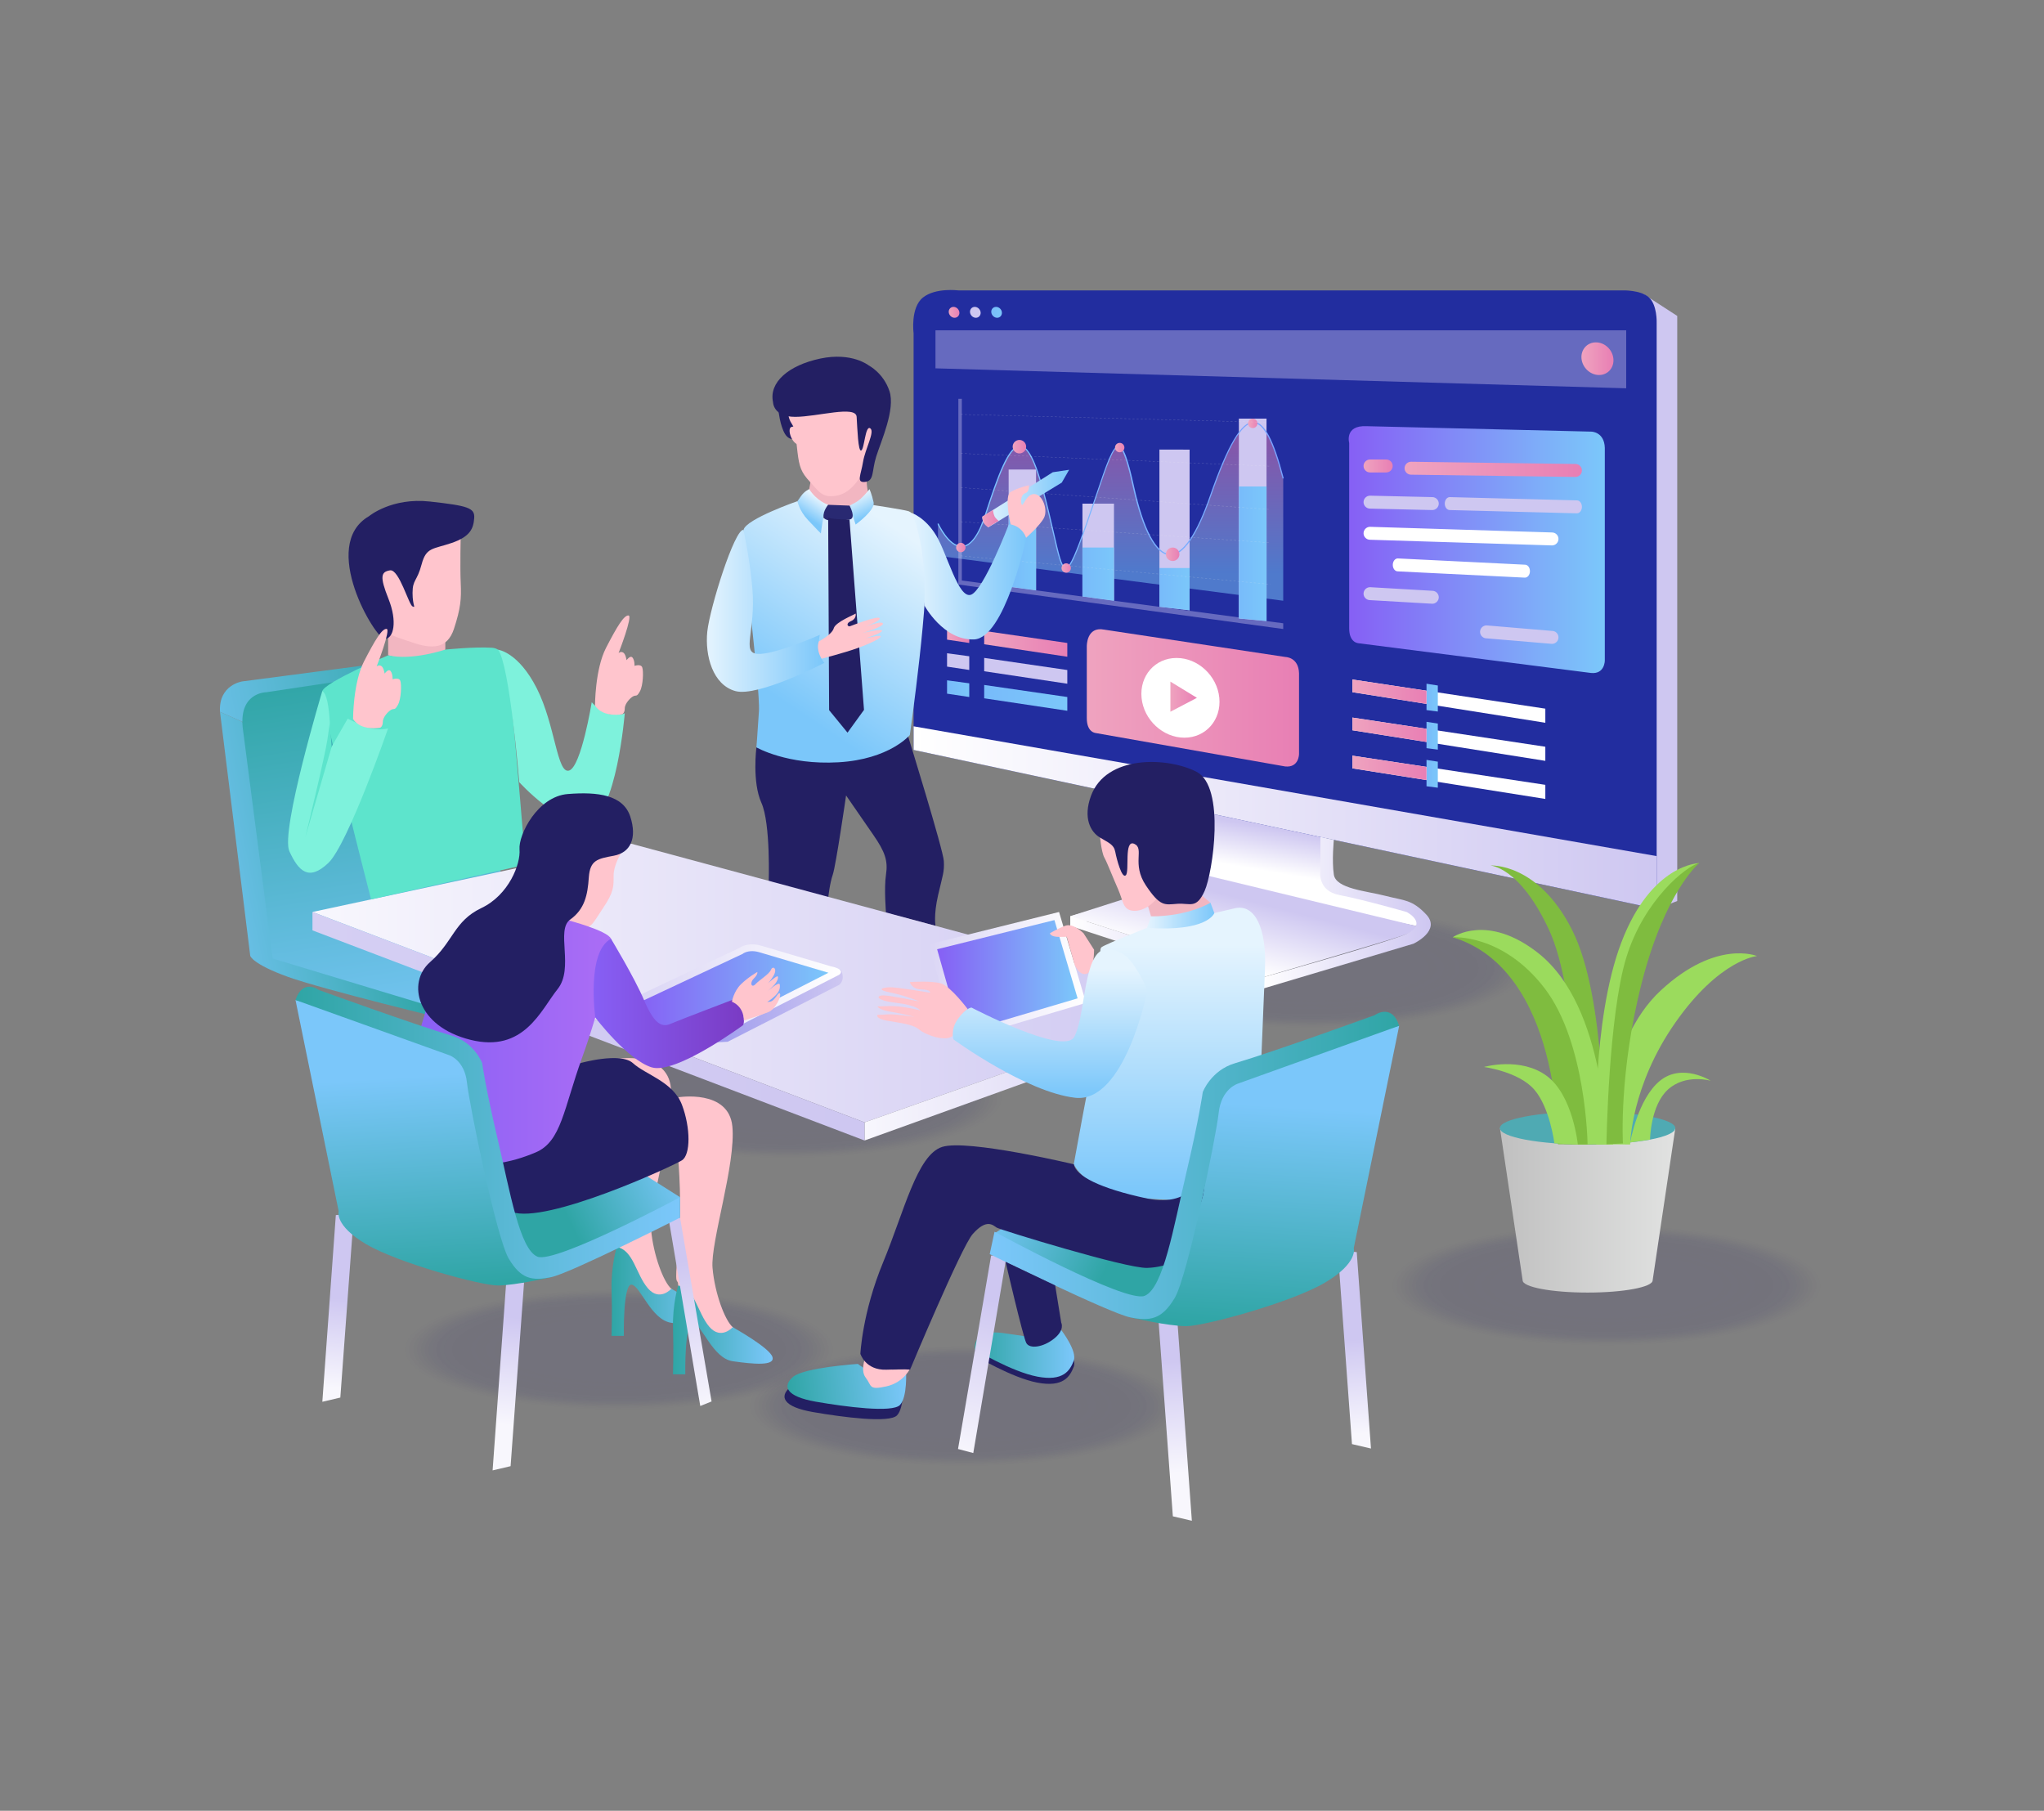 <?xml version="1.0" encoding="UTF-8"?> <svg xmlns="http://www.w3.org/2000/svg" viewBox="0 0 3000 2657.7"><rect x="0" y="0" width="3000" height="2657.7" fill="#808080" stroke="none"/><rect width="2902.2" height="2573.3" x="48.9" y="42.2" fill="none"></rect><g opacity=".14" fill="#000000" class="color000 svgShape"><ellipse cx="1414.9" cy="2063.6" fill="#231f63" opacity=".01" rx="319.5" ry="89.1" class="color231f63 svgShape"></ellipse><ellipse cx="1414.9" cy="2063.6" fill="#231f63" opacity=".048" rx="313.8" ry="87.5" class="color231f63 svgShape"></ellipse><ellipse cx="1414.9" cy="2063.6" fill="#231f63" opacity=".086" rx="308.1" ry="85.9" class="color231f63 svgShape"></ellipse><ellipse cx="1414.9" cy="2063.6" fill="#231f63" opacity=".124" rx="302.4" ry="84.3" class="color231f63 svgShape"></ellipse><ellipse cx="1414.9" cy="2063.6" fill="#231f63" opacity=".162" rx="296.7" ry="82.7" class="color231f63 svgShape"></ellipse><ellipse cx="1414.9" cy="2063.6" fill="#231f63" opacity=".2" rx="291" ry="81.2" class="color231f63 svgShape"></ellipse><ellipse cx="1414.9" cy="2063.6" fill="#231f63" opacity=".238" rx="285.3" ry="79.6" class="color231f63 svgShape"></ellipse><ellipse cx="1414.9" cy="2063.6" fill="#231f63" opacity=".277" rx="279.7" ry="78" class="color231f63 svgShape"></ellipse><ellipse cx="1414.9" cy="2063.6" fill="#231f63" opacity=".315" rx="274" ry="76.4" class="color231f63 svgShape"></ellipse><ellipse cx="1414.9" cy="2063.6" fill="#231f63" opacity=".353" rx="268.3" ry="74.8" class="color231f63 svgShape"></ellipse><ellipse cx="1414.9" cy="2063.6" fill="#231f63" opacity=".391" rx="262.6" ry="73.2" class="color231f63 svgShape"></ellipse><ellipse cx="1414.9" cy="2063.6" fill="#231f63" opacity=".429" rx="256.9" ry="71.6" class="color231f63 svgShape"></ellipse><ellipse cx="1414.9" cy="2063.6" fill="#231f63" opacity=".467" rx="251.2" ry="70.1" class="color231f63 svgShape"></ellipse><ellipse cx="1414.9" cy="2063.6" fill="#231f63" opacity=".505" rx="245.5" ry="68.5" class="color231f63 svgShape"></ellipse><ellipse cx="1414.9" cy="2063.6" fill="#231f63" opacity=".543" rx="239.8" ry="66.9" class="color231f63 svgShape"></ellipse><ellipse cx="1414.9" cy="2063.6" fill="#231f63" opacity=".581" rx="234.1" ry="65.3" class="color231f63 svgShape"></ellipse><ellipse cx="1414.9" cy="2063.6" fill="#231f63" opacity=".619" rx="228.4" ry="63.7" class="color231f63 svgShape"></ellipse><ellipse cx="1414.9" cy="2063.6" fill="#231f63" opacity=".657" rx="222.7" ry="62.1" class="color231f63 svgShape"></ellipse><ellipse cx="1414.9" cy="2063.6" fill="#231f63" opacity=".695" rx="217.1" ry="60.5" class="color231f63 svgShape"></ellipse><ellipse cx="1414.9" cy="2063.6" fill="#231f63" opacity=".734" rx="211.4" ry="58.9" class="color231f63 svgShape"></ellipse><ellipse cx="1414.9" cy="2063.6" fill="#231f63" opacity=".771" rx="205.7" ry="57.4" class="color231f63 svgShape"></ellipse><ellipse cx="1414.9" cy="2063.6" fill="#231f63" opacity=".81" rx="200" ry="55.8" class="color231f63 svgShape"></ellipse><ellipse cx="1414.9" cy="2063.6" fill="#231f63" opacity=".848" rx="194.3" ry="54.2" class="color231f63 svgShape"></ellipse><ellipse cx="1414.9" cy="2063.6" fill="#231f63" opacity=".886" rx="188.6" ry="52.6" class="color231f63 svgShape"></ellipse><ellipse cx="1414.9" cy="2063.6" fill="#231f63" opacity=".924" rx="182.9" ry="51" class="color231f63 svgShape"></ellipse><ellipse cx="1414.9" cy="2063.6" fill="#231f63" opacity=".962" rx="177.2" ry="49.4" class="color231f63 svgShape"></ellipse><ellipse cx="1414.9" cy="2063.6" fill="#231f63" rx="171.5" ry="47.8" class="color231f63 svgShape"></ellipse></g><g opacity=".14" fill="#000000" class="color000 svgShape"><ellipse cx="2357.8" cy="1886.7" fill="#231f63" opacity=".01" rx="319.5" ry="89.1" class="color231f63 svgShape"></ellipse><ellipse cx="2357.8" cy="1886.7" fill="#231f63" opacity=".048" rx="313.8" ry="87.5" class="color231f63 svgShape"></ellipse><ellipse cx="2357.8" cy="1886.7" fill="#231f63" opacity=".086" rx="308.1" ry="85.9" class="color231f63 svgShape"></ellipse><ellipse cx="2357.8" cy="1886.7" fill="#231f63" opacity=".124" rx="302.4" ry="84.3" class="color231f63 svgShape"></ellipse><ellipse cx="2357.8" cy="1886.7" fill="#231f63" opacity=".162" rx="296.7" ry="82.7" class="color231f63 svgShape"></ellipse><ellipse cx="2357.8" cy="1886.7" fill="#231f63" opacity=".2" rx="291" ry="81.2" class="color231f63 svgShape"></ellipse><ellipse cx="2357.8" cy="1886.7" fill="#231f63" opacity=".238" rx="285.3" ry="79.6" class="color231f63 svgShape"></ellipse><ellipse cx="2357.8" cy="1886.7" fill="#231f63" opacity=".277" rx="279.7" ry="78" class="color231f63 svgShape"></ellipse><ellipse cx="2357.8" cy="1886.7" fill="#231f63" opacity=".315" rx="274" ry="76.4" class="color231f63 svgShape"></ellipse><ellipse cx="2357.8" cy="1886.7" fill="#231f63" opacity=".353" rx="268.3" ry="74.8" class="color231f63 svgShape"></ellipse><ellipse cx="2357.8" cy="1886.7" fill="#231f63" opacity=".391" rx="262.6" ry="73.2" class="color231f63 svgShape"></ellipse><ellipse cx="2357.8" cy="1886.7" fill="#231f63" opacity=".429" rx="256.9" ry="71.6" class="color231f63 svgShape"></ellipse><ellipse cx="2357.8" cy="1886.7" fill="#231f63" opacity=".467" rx="251.2" ry="70.1" class="color231f63 svgShape"></ellipse><ellipse cx="2357.8" cy="1886.7" fill="#231f63" opacity=".505" rx="245.5" ry="68.5" class="color231f63 svgShape"></ellipse><ellipse cx="2357.8" cy="1886.7" fill="#231f63" opacity=".543" rx="239.8" ry="66.9" class="color231f63 svgShape"></ellipse><ellipse cx="2357.8" cy="1886.7" fill="#231f63" opacity=".581" rx="234.1" ry="65.3" class="color231f63 svgShape"></ellipse><ellipse cx="2357.8" cy="1886.7" fill="#231f63" opacity=".619" rx="228.4" ry="63.7" class="color231f63 svgShape"></ellipse><ellipse cx="2357.8" cy="1886.7" fill="#231f63" opacity=".657" rx="222.7" ry="62.1" class="color231f63 svgShape"></ellipse><ellipse cx="2357.8" cy="1886.7" fill="#231f63" opacity=".695" rx="217.1" ry="60.5" class="color231f63 svgShape"></ellipse><ellipse cx="2357.8" cy="1886.7" fill="#231f63" opacity=".734" rx="211.4" ry="58.9" class="color231f63 svgShape"></ellipse><ellipse cx="2357.8" cy="1886.7" fill="#231f63" opacity=".771" rx="205.7" ry="57.4" class="color231f63 svgShape"></ellipse><ellipse cx="2357.8" cy="1886.7" fill="#231f63" opacity=".81" rx="200" ry="55.8" class="color231f63 svgShape"></ellipse><ellipse cx="2357.8" cy="1886.7" fill="#231f63" opacity=".848" rx="194.3" ry="54.2" class="color231f63 svgShape"></ellipse><ellipse cx="2357.8" cy="1886.7" fill="#231f63" opacity=".886" rx="188.6" ry="52.6" class="color231f63 svgShape"></ellipse><ellipse cx="2357.8" cy="1886.7" fill="#231f63" opacity=".924" rx="182.9" ry="51" class="color231f63 svgShape"></ellipse><ellipse cx="2357.8" cy="1886.7" fill="#231f63" opacity=".962" rx="177.2" ry="49.4" class="color231f63 svgShape"></ellipse><ellipse cx="2357.8" cy="1886.7" fill="#231f63" rx="171.5" ry="47.8" class="color231f63 svgShape"></ellipse></g><g opacity=".14" fill="#000000" class="color000 svgShape"><ellipse cx="908.5" cy="1980.8" fill="#231f63" opacity=".01" rx="319.5" ry="89.1" class="color231f63 svgShape"></ellipse><ellipse cx="908.5" cy="1980.8" fill="#231f63" opacity=".048" rx="313.8" ry="87.5" class="color231f63 svgShape"></ellipse><ellipse cx="908.5" cy="1980.8" fill="#231f63" opacity=".086" rx="308.1" ry="85.9" class="color231f63 svgShape"></ellipse><ellipse cx="908.5" cy="1980.8" fill="#231f63" opacity=".124" rx="302.4" ry="84.3" class="color231f63 svgShape"></ellipse><ellipse cx="908.5" cy="1980.8" fill="#231f63" opacity=".162" rx="296.7" ry="82.7" class="color231f63 svgShape"></ellipse><ellipse cx="908.5" cy="1980.8" fill="#231f63" opacity=".2" rx="291" ry="81.2" class="color231f63 svgShape"></ellipse><ellipse cx="908.5" cy="1980.8" fill="#231f63" opacity=".238" rx="285.3" ry="79.6" class="color231f63 svgShape"></ellipse><ellipse cx="908.5" cy="1980.8" fill="#231f63" opacity=".277" rx="279.7" ry="78" class="color231f63 svgShape"></ellipse><ellipse cx="908.5" cy="1980.8" fill="#231f63" opacity=".315" rx="274" ry="76.4" class="color231f63 svgShape"></ellipse><ellipse cx="908.5" cy="1980.8" fill="#231f63" opacity=".353" rx="268.3" ry="74.8" class="color231f63 svgShape"></ellipse><ellipse cx="908.5" cy="1980.8" fill="#231f63" opacity=".391" rx="262.6" ry="73.2" class="color231f63 svgShape"></ellipse><ellipse cx="908.5" cy="1980.8" fill="#231f63" opacity=".429" rx="256.9" ry="71.6" class="color231f63 svgShape"></ellipse><ellipse cx="908.5" cy="1980.8" fill="#231f63" opacity=".467" rx="251.2" ry="70.1" class="color231f63 svgShape"></ellipse><ellipse cx="908.5" cy="1980.8" fill="#231f63" opacity=".505" rx="245.5" ry="68.5" class="color231f63 svgShape"></ellipse><ellipse cx="908.5" cy="1980.8" fill="#231f63" opacity=".543" rx="239.8" ry="66.9" class="color231f63 svgShape"></ellipse><ellipse cx="908.5" cy="1980.8" fill="#231f63" opacity=".581" rx="234.1" ry="65.3" class="color231f63 svgShape"></ellipse><ellipse cx="908.5" cy="1980.8" fill="#231f63" opacity=".619" rx="228.4" ry="63.7" class="color231f63 svgShape"></ellipse><ellipse cx="908.5" cy="1980.8" fill="#231f63" opacity=".657" rx="222.7" ry="62.1" class="color231f63 svgShape"></ellipse><ellipse cx="908.5" cy="1980.8" fill="#231f63" opacity=".695" rx="217.1" ry="60.5" class="color231f63 svgShape"></ellipse><ellipse cx="908.5" cy="1980.8" fill="#231f63" opacity=".734" rx="211.4" ry="58.9" class="color231f63 svgShape"></ellipse><ellipse cx="908.5" cy="1980.8" fill="#231f63" opacity=".771" rx="205.7" ry="57.4" class="color231f63 svgShape"></ellipse><ellipse cx="908.5" cy="1980.8" fill="#231f63" opacity=".81" rx="200" ry="55.8" class="color231f63 svgShape"></ellipse><ellipse cx="908.5" cy="1980.8" fill="#231f63" opacity=".848" rx="194.3" ry="54.2" class="color231f63 svgShape"></ellipse><ellipse cx="908.5" cy="1980.8" fill="#231f63" opacity=".886" rx="188.6" ry="52.6" class="color231f63 svgShape"></ellipse><ellipse cx="908.5" cy="1980.8" fill="#231f63" opacity=".924" rx="182.9" ry="51" class="color231f63 svgShape"></ellipse><ellipse cx="908.5" cy="1980.8" fill="#231f63" opacity=".962" rx="177.2" ry="49.4" class="color231f63 svgShape"></ellipse><ellipse cx="908.5" cy="1980.8" fill="#231f63" rx="171.5" ry="47.8" class="color231f63 svgShape"></ellipse></g><g opacity=".14" fill="#000000" class="color000 svgShape"><ellipse cx="1155.8" cy="1611.4" fill="#231f63" opacity=".01" rx="319.5" ry="89.1" class="color231f63 svgShape"></ellipse><ellipse cx="1155.8" cy="1611.4" fill="#231f63" opacity=".048" rx="313.8" ry="87.5" class="color231f63 svgShape"></ellipse><ellipse cx="1155.8" cy="1611.4" fill="#231f63" opacity=".086" rx="308.1" ry="85.9" class="color231f63 svgShape"></ellipse><ellipse cx="1155.8" cy="1611.4" fill="#231f63" opacity=".124" rx="302.4" ry="84.3" class="color231f63 svgShape"></ellipse><ellipse cx="1155.8" cy="1611.4" fill="#231f63" opacity=".162" rx="296.7" ry="82.7" class="color231f63 svgShape"></ellipse><ellipse cx="1155.8" cy="1611.4" fill="#231f63" opacity=".2" rx="291" ry="81.2" class="color231f63 svgShape"></ellipse><ellipse cx="1155.8" cy="1611.4" fill="#231f63" opacity=".238" rx="285.3" ry="79.6" class="color231f63 svgShape"></ellipse><ellipse cx="1155.8" cy="1611.4" fill="#231f63" opacity=".277" rx="279.7" ry="78" class="color231f63 svgShape"></ellipse><ellipse cx="1155.8" cy="1611.4" fill="#231f63" opacity=".315" rx="274" ry="76.4" class="color231f63 svgShape"></ellipse><ellipse cx="1155.8" cy="1611.4" fill="#231f63" opacity=".353" rx="268.3" ry="74.8" class="color231f63 svgShape"></ellipse><ellipse cx="1155.8" cy="1611.4" fill="#231f63" opacity=".391" rx="262.6" ry="73.2" class="color231f63 svgShape"></ellipse><ellipse cx="1155.8" cy="1611.4" fill="#231f63" opacity=".429" rx="256.9" ry="71.6" class="color231f63 svgShape"></ellipse><ellipse cx="1155.8" cy="1611.4" fill="#231f63" opacity=".467" rx="251.2" ry="70.1" class="color231f63 svgShape"></ellipse><ellipse cx="1155.8" cy="1611.4" fill="#231f63" opacity=".505" rx="245.5" ry="68.5" class="color231f63 svgShape"></ellipse><ellipse cx="1155.8" cy="1611.4" fill="#231f63" opacity=".543" rx="239.8" ry="66.9" class="color231f63 svgShape"></ellipse><ellipse cx="1155.8" cy="1611.4" fill="#231f63" opacity=".581" rx="234.1" ry="65.3" class="color231f63 svgShape"></ellipse><ellipse cx="1155.8" cy="1611.4" fill="#231f63" opacity=".619" rx="228.4" ry="63.7" class="color231f63 svgShape"></ellipse><ellipse cx="1155.8" cy="1611.4" fill="#231f63" opacity=".657" rx="222.7" ry="62.1" class="color231f63 svgShape"></ellipse><ellipse cx="1155.8" cy="1611.4" fill="#231f63" opacity=".695" rx="217.1" ry="60.5" class="color231f63 svgShape"></ellipse><ellipse cx="1155.8" cy="1611.4" fill="#231f63" opacity=".734" rx="211.4" ry="58.9" class="color231f63 svgShape"></ellipse><ellipse cx="1155.8" cy="1611.4" fill="#231f63" opacity=".771" rx="205.7" ry="57.4" class="color231f63 svgShape"></ellipse><ellipse cx="1155.8" cy="1611.4" fill="#231f63" opacity=".81" rx="200" ry="55.8" class="color231f63 svgShape"></ellipse><ellipse cx="1155.8" cy="1611.4" fill="#231f63" opacity=".848" rx="194.3" ry="54.2" class="color231f63 svgShape"></ellipse><ellipse cx="1155.8" cy="1611.4" fill="#231f63" opacity=".886" rx="188.6" ry="52.6" class="color231f63 svgShape"></ellipse><ellipse cx="1155.8" cy="1611.4" fill="#231f63" opacity=".924" rx="182.9" ry="51" class="color231f63 svgShape"></ellipse><ellipse cx="1155.8" cy="1611.4" fill="#231f63" opacity=".962" rx="177.2" ry="49.4" class="color231f63 svgShape"></ellipse><ellipse cx="1155.8" cy="1611.4" fill="#231f63" rx="171.5" ry="47.8" class="color231f63 svgShape"></ellipse></g><g opacity=".14" fill="#000000" class="color000 svgShape"><ellipse cx="1925.2" cy="1420.5" fill="#231f63" opacity=".01" rx="319.5" ry="89.1" class="color231f63 svgShape"></ellipse><ellipse cx="1925.2" cy="1420.5" fill="#231f63" opacity=".048" rx="313.8" ry="87.5" class="color231f63 svgShape"></ellipse><ellipse cx="1925.2" cy="1420.5" fill="#231f63" opacity=".086" rx="308.1" ry="85.9" class="color231f63 svgShape"></ellipse><ellipse cx="1925.2" cy="1420.5" fill="#231f63" opacity=".124" rx="302.4" ry="84.3" class="color231f63 svgShape"></ellipse><ellipse cx="1925.2" cy="1420.5" fill="#231f63" opacity=".162" rx="296.7" ry="82.7" class="color231f63 svgShape"></ellipse><ellipse cx="1925.2" cy="1420.5" fill="#231f63" opacity=".2" rx="291" ry="81.2" class="color231f63 svgShape"></ellipse><ellipse cx="1925.2" cy="1420.5" fill="#231f63" opacity=".238" rx="285.3" ry="79.6" class="color231f63 svgShape"></ellipse><ellipse cx="1925.2" cy="1420.5" fill="#231f63" opacity=".277" rx="279.7" ry="78" class="color231f63 svgShape"></ellipse><ellipse cx="1925.2" cy="1420.5" fill="#231f63" opacity=".315" rx="274" ry="76.4" class="color231f63 svgShape"></ellipse><ellipse cx="1925.2" cy="1420.5" fill="#231f63" opacity=".353" rx="268.3" ry="74.8" class="color231f63 svgShape"></ellipse><ellipse cx="1925.2" cy="1420.5" fill="#231f63" opacity=".391" rx="262.6" ry="73.2" class="color231f63 svgShape"></ellipse><ellipse cx="1925.2" cy="1420.5" fill="#231f63" opacity=".429" rx="256.9" ry="71.6" class="color231f63 svgShape"></ellipse><ellipse cx="1925.2" cy="1420.5" fill="#231f63" opacity=".467" rx="251.2" ry="70.1" class="color231f63 svgShape"></ellipse><ellipse cx="1925.2" cy="1420.5" fill="#231f63" opacity=".505" rx="245.5" ry="68.5" class="color231f63 svgShape"></ellipse><ellipse cx="1925.2" cy="1420.5" fill="#231f63" opacity=".543" rx="239.8" ry="66.9" class="color231f63 svgShape"></ellipse><ellipse cx="1925.2" cy="1420.5" fill="#231f63" opacity=".581" rx="234.1" ry="65.3" class="color231f63 svgShape"></ellipse><ellipse cx="1925.2" cy="1420.5" fill="#231f63" opacity=".619" rx="228.4" ry="63.7" class="color231f63 svgShape"></ellipse><ellipse cx="1925.2" cy="1420.5" fill="#231f63" opacity=".657" rx="222.7" ry="62.1" class="color231f63 svgShape"></ellipse><ellipse cx="1925.2" cy="1420.5" fill="#231f63" opacity=".695" rx="217.1" ry="60.5" class="color231f63 svgShape"></ellipse><ellipse cx="1925.2" cy="1420.5" fill="#231f63" opacity=".734" rx="211.4" ry="58.9" class="color231f63 svgShape"></ellipse><ellipse cx="1925.2" cy="1420.5" fill="#231f63" opacity=".771" rx="205.7" ry="57.4" class="color231f63 svgShape"></ellipse><ellipse cx="1925.2" cy="1420.5" fill="#231f63" opacity=".81" rx="200" ry="55.8" class="color231f63 svgShape"></ellipse><ellipse cx="1925.2" cy="1420.5" fill="#231f63" opacity=".848" rx="194.3" ry="54.2" class="color231f63 svgShape"></ellipse><ellipse cx="1925.2" cy="1420.5" fill="#231f63" opacity=".886" rx="188.6" ry="52.6" class="color231f63 svgShape"></ellipse><ellipse cx="1925.2" cy="1420.5" fill="#231f63" opacity=".924" rx="182.9" ry="51" class="color231f63 svgShape"></ellipse><ellipse cx="1925.2" cy="1420.5" fill="#231f63" opacity=".962" rx="177.2" ry="49.4" class="color231f63 svgShape"></ellipse><ellipse cx="1925.2" cy="1420.5" fill="#231f63" rx="171.5" ry="47.8" class="color231f63 svgShape"></ellipse></g><path fill="#231f63" d="M1557.4,1960.6c0,0,24.1,31.1,18.5,45.5c-5.6,14.4-15.3,30.4-53.3,23.2c-37.9-7.2-91.6-39.7-91.6-39.7 s-6.3-30.7,40.9-24.3c47.2,6.4,50.7,8.2,50.7,8.2L1557.4,1960.6z" class="color231f63 svgShape"></path><linearGradient id="a" x1="1430.791" x2="1576.814" y1="1987.068" y2="1987.068" gradientUnits="userSpaceOnUse"><stop offset="0" stop-color="#2fa5a5" class="stopColor2fa5a5 svgShape"></stop><stop offset=".993" stop-color="#7bc7fa" class="stopColor7bc7fa svgShape"></stop></linearGradient><path fill="url(#a)" d="M1557.4,1951.8c0,0,24.1,31.1,18.5,45.5c-5.6,14.4-15.3,30.4-53.3,23.2c-37.9-7.2-91.6-39.7-91.6-39.7 s-6.3-30.7,40.9-24.3c47.2,6.4,50.7,8.2,50.7,8.2L1557.4,1951.8z"></path><path fill="#ffc5cd" d="M905.2,1554.1c0,0,74.1-12.3,79.5,42.7c5.4,55.1-32.4,170.4-29.1,207.7c3.2,37.3,18.3,77.3,29.7,87 c11.3,9.7,11.3,9.7,11.3,9.7s-9.7,9.7-30.2,6.5c-20.5-3.2-60.8-64.1-61.2-77.4c-0.3-13.3-6.5,7.9,0-52.6c6.5-60.5,0-133.5,0-133.5 S914.3,1565.2,905.2,1554.1z" class="colorffc5cd svgShape"></path><linearGradient id="b" x1="897.511" x2="1043.877" y1="1895.466" y2="1895.466" gradientUnits="userSpaceOnUse"><stop offset="0" stop-color="#2fa5a5" class="stopColor2fa5a5 svgShape"></stop><stop offset=".993" stop-color="#7bc7fa" class="stopColor7bc7fa svgShape"></stop></linearGradient><path fill="url(#b)" d="M905.2,1830.3c0,0-8.6,27.7-7.6,62.6c1.1,34.9-0.1,67.7-0.1,67.7h18.1c0,0-1.4-77.3,11.6-75.1 c13,2.2,28.5,51.8,58.2,56c29.6,4.2,62.4,7.4,58.2-6.3c-4.2-13.7-58.3-43.7-58.3-43.7s-17.1,19.4-34.4-0.7 C933.5,1870.7,929.6,1834.3,905.2,1830.3z"></path><linearGradient id="c" x1="741.462" x2="751.752" y1="2091.53" y2="1933.059" gradientUnits="userSpaceOnUse"><stop offset="0" stop-color="#f8f7fd" class="stopColorf8f7fd svgShape"></stop><stop offset="1" stop-color="#cec7f1" class="stopColorcec7f1 svgShape"></stop></linearGradient><polygon fill="url(#c)" points="769.2 1882 749.4 2151.9 723 2158.1 742.8 1884.1"></polygon><linearGradient id="d" x1="486.849" x2="497.139" y1="2037.242" y2="1905.525" gradientUnits="userSpaceOnUse"><stop offset="0" stop-color="#f8f7fd" class="stopColorf8f7fd svgShape"></stop><stop offset="1" stop-color="#cec7f1" class="stopColorcec7f1 svgShape"></stop></linearGradient><polygon fill="url(#d)" points="519.4 1781.3 499.5 2051.2 473.1 2057.4 492.9 1783.4"></polygon><path fill="#ffc5cd" d="M995.4,1610.5c0,0,74.1-12.3,79.5,42.7c5.4,55.1-32.4,170.4-29.1,207.7c3.2,37.3,18.3,77.3,29.7,87 c11.3,9.7,11.3,9.7,11.3,9.7s-9.7,9.7-30.2,6.5c-20.5-3.2-60.8-64.1-61.2-77.4c-0.3-13.3-6.5,7.9,0-52.6c6.5-60.5,0-133.5,0-133.5 S1004.5,1621.6,995.4,1610.5z" class="colorffc5cd svgShape"></path><linearGradient id="e" x1="835.327" x2="999.309" y1="1791.951" y2="1713.377" gradientUnits="userSpaceOnUse"><stop offset="0" stop-color="#2fa5a5" class="stopColor2fa5a5 svgShape"></stop><stop offset=".993" stop-color="#7bc7fa" class="stopColor7bc7fa svgShape"></stop></linearGradient><path fill="url(#e)" d="M998.1,1757.1l-63.1-39.9l-197.9,64.1c0,0,6.5,71.8,46.7,79.2C823.9,1867.9,996,1767.1,998.1,1757.1z"></path><path fill="#231f63" d="M851.5,1560.4c0,0,59.2-16.8,77.5,0c18.3,16.8,59.1,27.3,71.9,61.1c12.8,33.8,12.8,73.4,0,81.5 c-12.8,8.2-199.3,94.3-249.9,75.7c-50.6-18.6-64.6-87.2-64.6-87.2L851.5,1560.4z" class="color231f63 svgShape"></path><linearGradient id="f" x1="590.935" x2="257.246" y1="1250.668" y2="1320.871" gradientUnits="userSpaceOnUse"><stop offset="0" stop-color="#2fa5a5" class="stopColor2fa5a5 svgShape"></stop><stop offset=".993" stop-color="#7bc7fa" class="stopColor7bc7fa svgShape"></stop></linearGradient><path fill="url(#f)" d="M322.9,1044.8l44.4,358.2c0,0,3.3,12,55.5,30.8c52.3,18.8,239.6,64.1,239.6,64.1l-174.4-108.5l-132.2-329.9 L322.9,1044.8z"></path><linearGradient id="g" x1="645.44" x2="203.711" y1="968.846" y2="1061.78" gradientUnits="userSpaceOnUse"><stop offset="0" stop-color="#2fa5a5" class="stopColor2fa5a5 svgShape"></stop><stop offset=".993" stop-color="#7bc7fa" class="stopColor7bc7fa svgShape"></stop></linearGradient><path fill="url(#g)" d="M671.3,973.8c0,0,4-12.1-17.7-12.8l-297.9,39.1c0,0-35.2,4.8-32.8,44.7l32.8,14.6L671.3,973.8z"></path><linearGradient id="h" x1="513.469" x2="602.07" y1="977.614" y2="1555.445" gradientUnits="userSpaceOnUse"><stop offset="0" stop-color="#2fa5a5" class="stopColor2fa5a5 svgShape"></stop><stop offset=".993" stop-color="#7bc7fa" class="stopColor7bc7fa svgShape"></stop></linearGradient><path fill="url(#h)" d="M671.3,973.8l-280.5,42.2c0,0-42.2,0-34,56.3l43.4,334.5l218.1,65.9l132.8-114L671.3,973.8z"></path><linearGradient id="i" x1="1839.414" x2="1850.326" y1="1275.324" y2="1212.586" gradientUnits="userSpaceOnUse"><stop offset="0" stop-color="#ffffff" class="stopColorfff svgShape"></stop><stop offset="1" stop-color="#cec7f1" class="stopColorcec7f1 svgShape"></stop></linearGradient><path fill="url(#i)" d="M2070.9,1334.1c-20.9-16-124.7-30-124.7-30l11.5,1.7c0,0-7.9-16.4-9-43.3c-1.1-26.9-2.2-34-2.2-34 l-301.3-62.4c0,0,0,2.8,0,7.3v36c0,0-1.2,7,1.9,14.3c0,0,0,0,0,0h0l0,0h0h0c2.7,6.6,8.9,13.6,22.5,16.1 c28.7,5.4,85.1,21.5,85.1,21.5s13.1,6.6,12.5,15l-0.5,2.5c-1.3,3.3-4.8,6.8-12,10.3c-20.2,9.7-183.7,55.6-183.7,55.6v14.3 l192.5-57.4c0,0,21.6,8.8,26.5-2.1l288.3,59.5C2078.2,1359,2091.8,1350.2,2070.9,1334.1z"></path><linearGradient id="j" x1="2408.775" x2="2464.97" y1="1195.331" y2="554.727" gradientUnits="userSpaceOnUse"><stop offset="0" stop-color="#cec7f1" class="stopColorcec7f1 svgShape"></stop><stop offset="1" stop-color="#cec7f1" class="stopColorcec7f1 svgShape"></stop></linearGradient><polygon fill="url(#j)" points="2411.7 431.3 2461.7 463.7 2461.7 1322.4 2431.5 1334.1"></polygon><path fill="#222d9f" d="M1354.6,436.7c-18.7,15-13.7,52.4-13.7,52.4l0,611.6l1090.6,233.4l0-860.6c0,0,0.9-26-11.4-37.1 c-12.3-11.1-39-10.2-39-10.2l-974.5,0C1406.6,426.3,1373.3,421.8,1354.6,436.7z" class="color222d9f svgShape"></path><linearGradient id="k" x1="1340.913" x2="2431.481" y1="1200.056" y2="1200.056" gradientUnits="userSpaceOnUse"><stop offset="0" stop-color="#ffffff" class="stopColorfff svgShape"></stop><stop offset="1" stop-color="#cec7f1" class="stopColorcec7f1 svgShape"></stop></linearGradient><polygon fill="url(#k)" points="1340.9 1066 2431.5 1256.5 2431.5 1334.1 1340.9 1100.7"></polygon><linearGradient id="l" x1="1876.822" x2="1885.847" y1="562.806" y2="459.921" gradientUnits="userSpaceOnUse"><stop offset="0" stop-color="#cec7f1" class="stopColorcec7f1 svgShape"></stop><stop offset="1" stop-color="#cec7f1" class="stopColorcec7f1 svgShape"></stop></linearGradient><polygon fill="url(#l)" points="1373 484.8 1373 540.6 2386.8 569.9 2386.8 484.8" opacity=".4"></polygon><defs><filter id="m" width="506.7" height="261.9" x="1376.8" y="619.8" filterUnits="userSpaceOnUse"><feFlood flood-color="#fff" flood-opacity="1" result="back"></feFlood><feBlend in="SourceGraphic" in2="back"></feBlend></filter></defs><mask id="o" width="506.7" height="261.9" x="1376.8" y="619.8" maskUnits="userSpaceOnUse"><g filter="url(#m)" fill="#000000" class="color000 svgShape"><linearGradient id="n" x1="1630.096" x2="1630.096" y1="649.004" y2="842.11" gradientUnits="userSpaceOnUse"><stop offset="0" stop-color="#ffffff" class="stopColorfff svgShape"></stop><stop offset=".993" stop-color="#000000" class="stopColor000000 svgShape"></stop></linearGradient><path fill="url(#n)" d="M1376.8,768.5c0,0,38.2,84.1,70-14.1c31.4-96.9,53.7-150,84.8-32.4c30.3,114.4,24,158.5,62.9,47.8 c40.5-115.3,46-160.3,69.2-55.4c23.5,106.1,65,151.5,113.1,13c49.3-141.9,77.7-136.1,106.6-25.3v179.6l-506.7-65.9V768.5z" mask="url(#o)"></path></g></mask><linearGradient id="p" x1="1630.096" x2="1630.096" y1="649.004" y2="842.11" gradientUnits="userSpaceOnUse"><stop offset="0" stop-color="#e881b5" class="stopColore881b5 svgShape"></stop><stop offset=".993" stop-color="#7bc7fa" class="stopColor7bc7fa svgShape"></stop></linearGradient><path fill="url(#p)" d="M1376.8,768.5c0,0,38.2,84.1,70-14.1c31.4-96.9,53.7-150,84.8-32.4c30.3,114.4,24,158.5,62.9,47.8 c40.5-115.3,46-160.3,69.2-55.4c23.5,106.1,65,151.5,113.1,13c49.3-141.9,77.7-136.1,106.6-25.3v179.6l-506.7-65.9V768.5z" opacity=".5"></path><linearGradient id="q" x1="1636.055" x2="1654.543" y1="856.538" y2="645.788" gradientUnits="userSpaceOnUse"><stop offset="0" stop-color="#cec7f1" class="stopColorcec7f1 svgShape"></stop><stop offset="1" stop-color="#cec7f1" class="stopColorcec7f1 svgShape"></stop></linearGradient><polygon fill="url(#q)" points="1406.6 585.4 1406.6 857.9 1883.4 923.2 1883.4 914.8 1411.7 852 1411.7 585.4" opacity=".4"></polygon><linearGradient id="r" x1="1495.241" x2="1506.304" y1="837.309" y2="711.195" gradientUnits="userSpaceOnUse"><stop offset="0" stop-color="#cec7f1" class="stopColorcec7f1 svgShape"></stop><stop offset="1" stop-color="#cec7f1" class="stopColorcec7f1 svgShape"></stop></linearGradient><polygon fill="url(#r)" points="1480.4 689.1 1480.4 861.1 1520.6 866.5 1520.6 689.1"></polygon><linearGradient id="s" x1="1607.718" x2="1616.606" y1="857.661" y2="756.342" gradientUnits="userSpaceOnUse"><stop offset="0" stop-color="#cec7f1" class="stopColorcec7f1 svgShape"></stop><stop offset="1" stop-color="#cec7f1" class="stopColorcec7f1 svgShape"></stop></linearGradient><polygon fill="url(#s)" points="1588.7 739.2 1588.7 875.5 1635 881.7 1635 739.2"></polygon><linearGradient id="t" x1="1716.87" x2="1731.577" y1="857.364" y2="689.71" gradientUnits="userSpaceOnUse"><stop offset="0" stop-color="#cec7f1" class="stopColorcec7f1 svgShape"></stop><stop offset="1" stop-color="#cec7f1" class="stopColorcec7f1 svgShape"></stop></linearGradient><polygon fill="url(#t)" points="1701.7 659.8 1701.7 890.6 1746 895.7 1746 659.9"></polygon><linearGradient id="u" x1="1829.752" x2="1848.278" y1="863.833" y2="652.641" gradientUnits="userSpaceOnUse"><stop offset="0" stop-color="#cec7f1" class="stopColorcec7f1 svgShape"></stop><stop offset="1" stop-color="#cec7f1" class="stopColorcec7f1 svgShape"></stop></linearGradient><polygon fill="url(#u)" points="1818.3 614.4 1818.3 907.7 1858.9 911.5 1858.9 614.4"></polygon><linearGradient id="v" x1="1375.945" x2="1884.297" y1="726.716" y2="726.716" gradientUnits="userSpaceOnUse"><stop offset="0" stop-color="#7ec8ff" class="stopColor7ec8ff svgShape"></stop><stop offset=".993" stop-color="#78a2ff" class="stopColor78a2ff svgShape"></stop></linearGradient><path fill="url(#v)" d="M1564.2,834.6c-0.1,0-0.2,0-0.2,0c-6.8-0.4-10.8-17.7-18.7-52.3c-3.8-16.5-8.4-37-14.6-60.1 c-11.8-44.5-22.8-66.3-33.6-66.6c-15.8-0.4-32.5,46.6-49.5,99.1c-10.1,31.2-22,47.5-35.4,48.2c-20.1,1.1-35.6-32.6-36.3-34 l1.6-0.7c0.2,0.3,15.2,33,33.7,33c0.3,0,0.6,0,0.9,0c12.6-0.7,24-16.5,33.8-47c17.8-54.9,33.9-100.3,50.9-100.3 c0.1,0,0.2,0,0.3,0c11.9,0.3,23.1,21.9,35.3,67.9c6.1,23.2,10.8,43.7,14.6,60.2c7,30.5,11.6,50.6,17.1,50.9c0,0,0.1,0,0.1,0 c6,0,15.4-23.3,29.5-63.3c5.7-16.3,10.8-31.3,15.3-44.5c15.3-45.3,23.8-70.5,32.6-70.5c0.1,0,0.2,0,0.2,0 c7.1,0.4,13.3,16.6,22.8,59.8c13.8,62.5,32.4,97.6,52.2,98.8c0.3,0,0.7,0,1,0c18.5,0,38.6-29.6,58.1-85.9 c25.9-74.5,46.3-108.9,64.3-108.2c15.6,0.6,29.2,26.2,44,82.9l-1.7,0.4c-14.4-55.1-27.9-81-42.4-81.6c-0.2,0-0.3,0-0.5,0 c-17,0-36.7,34-62.1,107c-20.5,58.9-41,88.3-60.9,87.1c-20.7-1.2-39.9-36.8-53.9-100.1c-6.3-28.6-13.8-58-21.2-58.4 c-7.5-0.4-16.9,27.3-31.1,69.3c-4.5,13.2-9.5,28.2-15.3,44.6C1578,819.2,1570.7,834.6,1564.2,834.6z"></path><linearGradient id="w" x1="1486.334" x2="1506.131" y1="655.584" y2="655.584" gradientUnits="userSpaceOnUse"><stop offset="0" stop-color="#efa3bf" class="stopColorefa3bf svgShape"></stop><stop offset=".993" stop-color="#e87fb4" class="stopColore87fb4 svgShape"></stop></linearGradient><circle cx="1496.2" cy="655.6" r="9.9" fill="url(#w)"></circle><linearGradient id="x" x1="1711.248" x2="1731.045" y1="813.475" y2="813.475" gradientUnits="userSpaceOnUse"><stop offset="0" stop-color="#efa3bf" class="stopColorefa3bf svgShape"></stop><stop offset=".993" stop-color="#e87fb4" class="stopColore87fb4 svgShape"></stop></linearGradient><circle cx="1721.1" cy="813.5" r="9.9" fill="url(#x)"></circle><linearGradient id="y" x1="1653.22" x2="1673.012" y1="448.27" y2="448.27" gradientTransform="translate(476.75 342.397) scale(.702)" gradientUnits="userSpaceOnUse"><stop offset="0" stop-color="#efa3bf" class="stopColorefa3bf svgShape"></stop><stop offset=".993" stop-color="#e87fb4" class="stopColore87fb4 svgShape"></stop></linearGradient><circle cx="1643.4" cy="656.9" r="6.9" fill="url(#y)"></circle><linearGradient id="z" x1="1931.446" x2="1951.238" y1="397.68" y2="397.68" gradientTransform="translate(476.75 342.397) scale(.702)" gradientUnits="userSpaceOnUse"><stop offset="0" stop-color="#efa3bf" class="stopColorefa3bf svgShape"></stop><stop offset=".993" stop-color="#e87fb4" class="stopColore87fb4 svgShape"></stop></linearGradient><circle cx="1838.6" cy="621.4" r="6.9" fill="url(#z)"></circle><linearGradient id="A" x1="1541.264" x2="1561.055" y1="700.314" y2="700.314" gradientTransform="translate(476.75 342.397) scale(.702)" gradientUnits="userSpaceOnUse"><stop offset="0" stop-color="#efa3bf" class="stopColorefa3bf svgShape"></stop><stop offset=".993" stop-color="#e87fb4" class="stopColore87fb4 svgShape"></stop></linearGradient><circle cx="1564.9" cy="833.7" r="6.9" fill="url(#A)"></circle><linearGradient id="B" x1="1320.776" x2="1340.57" y1="657.419" y2="657.419" gradientTransform="translate(476.75 342.397) scale(.702)" gradientUnits="userSpaceOnUse"><stop offset="0" stop-color="#efa3bf" class="stopColorefa3bf svgShape"></stop><stop offset=".993" stop-color="#e87fb4" class="stopColore87fb4 svgShape"></stop></linearGradient><circle cx="1410.2" cy="803.6" r="6.9" fill="url(#B)"></circle><linearGradient id="C" x1="1818.337" x2="1858.864" y1="812.732" y2="812.732" gradientUnits="userSpaceOnUse"><stop offset="0" stop-color="#78bbfa" class="stopColor78bbfa svgShape"></stop><stop offset=".993" stop-color="#7bc7fa" class="stopColor7bc7fa svgShape"></stop></linearGradient><polygon fill="url(#C)" points="1818.3 714 1858.9 714 1858.9 911.5 1818.3 907.7"></polygon><linearGradient id="D" x1="1701.694" x2="1746.01" y1="864.694" y2="864.694" gradientUnits="userSpaceOnUse"><stop offset="0" stop-color="#78bbfa" class="stopColor78bbfa svgShape"></stop><stop offset=".993" stop-color="#7bc7fa" class="stopColor7bc7fa svgShape"></stop></linearGradient><polygon fill="url(#D)" points="1701.7 890.6 1701.7 833.7 1746 833.7 1746 895.7"></polygon><linearGradient id="E" x1="1588.741" x2="1634.981" y1="842.633" y2="842.633" gradientUnits="userSpaceOnUse"><stop offset="0" stop-color="#78bbfa" class="stopColor78bbfa svgShape"></stop><stop offset=".993" stop-color="#7bc7fa" class="stopColor7bc7fa svgShape"></stop></linearGradient><polygon fill="url(#E)" points="1588.7 803.6 1635 803.6 1635 881.7 1588.7 875.5"></polygon><linearGradient id="F" x1="1480.352" x2="1520.576" y1="802.819" y2="802.819" gradientUnits="userSpaceOnUse"><stop offset="0" stop-color="#78bbfa" class="stopColor78bbfa svgShape"></stop><stop offset=".993" stop-color="#7bc7fa" class="stopColor7bc7fa svgShape"></stop></linearGradient><polygon fill="url(#F)" points="1480.4 861.1 1520.6 866.5 1520.6 739.2 1480.4 739.2"></polygon><line x1="1410.2" x2="1858.9" y1="608.2" y2="619.8" fill="none" stroke="#edeceb" stroke-dasharray="3 3" stroke-miterlimit="10" stroke-width=".5" opacity=".3" class="colorStrokeedeceb svgStroke"></line><line x1="1410.2" x2="1864.6" y1="665.5" y2="684.2" fill="none" stroke="#edeceb" stroke-dasharray="3 3" stroke-miterlimit="10" stroke-width=".5" opacity=".3" class="colorStrokeedeceb svgStroke"></line><line x1="1410.2" x2="1864.6" y1="715.6" y2="747.8" fill="none" stroke="#edeceb" stroke-dasharray="3 3" stroke-miterlimit="10" stroke-width=".5" opacity=".3" class="colorStrokeedeceb svgStroke"></line><line x1="1410.2" x2="1864.6" y1="765.7" y2="796.6" fill="none" stroke="#edeceb" stroke-dasharray="3 3" stroke-miterlimit="10" stroke-width=".5" opacity=".3" class="colorStrokeedeceb svgStroke"></line><line x1="1410.2" x2="1864.6" y1="815.8" y2="857.6" fill="none" stroke="#edeceb" stroke-dasharray="3 3" stroke-miterlimit="10" stroke-width=".5" opacity=".3" class="colorStrokeedeceb svgStroke"></line><linearGradient id="G" x1="1389.964" x2="1422.566" y1="931.437" y2="931.437" gradientUnits="userSpaceOnUse"><stop offset="0" stop-color="#efa3bf" class="stopColorefa3bf svgShape"></stop><stop offset=".993" stop-color="#e87fb4" class="stopColore87fb4 svgShape"></stop></linearGradient><polygon fill="url(#G)" points="1390 919.2 1390 938.8 1422.6 943.7 1422.6 923.6"></polygon><linearGradient id="H" x1="1444.483" x2="1566.465" y1="944.907" y2="944.907" gradientUnits="userSpaceOnUse"><stop offset="0" stop-color="#efa3bf" class="stopColorefa3bf svgShape"></stop><stop offset=".993" stop-color="#e87fb4" class="stopColore87fb4 svgShape"></stop></linearGradient><polygon fill="url(#H)" points="1444.5 926 1444.5 945.6 1566.5 963.9 1566.5 943.7"></polygon><linearGradient id="I" x1="1389.964" x2="1422.566" y1="971.086" y2="971.086" gradientUnits="userSpaceOnUse"><stop offset="0" stop-color="#cec7f1" class="stopColorcec7f1 svgShape"></stop><stop offset="1" stop-color="#cec7f1" class="stopColorcec7f1 svgShape"></stop></linearGradient><polygon fill="url(#I)" points="1390 958.8 1390 978.4 1422.6 983.3 1422.6 963.2"></polygon><linearGradient id="J" x1="1444.483" x2="1566.465" y1="984.556" y2="984.556" gradientUnits="userSpaceOnUse"><stop offset="0" stop-color="#cec7f1" class="stopColorcec7f1 svgShape"></stop><stop offset="1" stop-color="#cec7f1" class="stopColorcec7f1 svgShape"></stop></linearGradient><polygon fill="url(#J)" points="1444.5 965.6 1444.5 985.2 1566.5 1003.5 1566.5 983.4"></polygon><linearGradient id="K" x1="1389.964" x2="1422.566" y1="1010.734" y2="1010.734" gradientUnits="userSpaceOnUse"><stop offset="0" stop-color="#78bbfa" class="stopColor78bbfa svgShape"></stop><stop offset=".993" stop-color="#7bc7fa" class="stopColor7bc7fa svgShape"></stop></linearGradient><polygon fill="url(#K)" points="1390 998.5 1390 1018.1 1422.6 1023 1422.6 1002.9"></polygon><linearGradient id="L" x1="1444.483" x2="1566.465" y1="1024.205" y2="1024.205" gradientUnits="userSpaceOnUse"><stop offset="0" stop-color="#78bbfa" class="stopColor78bbfa svgShape"></stop><stop offset=".993" stop-color="#7bc7fa" class="stopColor7bc7fa svgShape"></stop></linearGradient><polygon fill="url(#L)" points="1444.5 1005.3 1444.5 1024.9 1566.5 1043.2 1566.5 1023"></polygon><linearGradient id="M" x1="1979.557" x2="2355.475" y1="806.617" y2="806.617" gradientUnits="userSpaceOnUse"><stop offset="0" stop-color="#865ff5" class="stopColor865ff5 svgShape"></stop><stop offset=".993" stop-color="#7bc7fa" class="stopColor7bc7fa svgShape"></stop></linearGradient><path fill="url(#M)" d="M1980.2,922.2l0-272c0,0-7.3-26.2,25.5-24.7l330.1,8c0,0,18.9,0.3,19.6,23.8l0,312.2c0,0,0,20.4-20.4,18.2 l-341-43.6C1994.1,944,1980.2,944,1980.2,922.2z"></path><linearGradient id="N" x1="1595.106" x2="1906.564" y1="1024.204" y2="1024.204" gradientUnits="userSpaceOnUse"><stop offset="0" stop-color="#efa3bf" class="stopColorefa3bf svgShape"></stop><stop offset=".993" stop-color="#e87fb4" class="stopColore87fb4 svgShape"></stop></linearGradient><path fill="url(#N)" d="M1595.1,1054.1l0-105.3c0,0-0.7-29.9,25.5-24.7l266.4,40.2c0,0,18.9,0.3,19.6,23.8v118.6 c0,0,0,20.4-20.4,18.2l-277.3-48.9C1608.9,1075.9,1595.1,1075.9,1595.1,1054.1z"></path><linearGradient id="O" x1="2001.31" x2="2044.133" y1="683.901" y2="683.901" gradientUnits="userSpaceOnUse"><stop offset="0" stop-color="#efa3bf" class="stopColorefa3bf svgShape"></stop><stop offset=".993" stop-color="#e87fb4" class="stopColore87fb4 svgShape"></stop></linearGradient><path fill="url(#O)" d="M2044.1,683.9c0,5.2-4.3,9.5-9.5,9.5h-23.8c-5.2,0-9.5-4.3-9.5-9.5l0,0c0-5.2,4.3-9.5,9.5-9.5h23.8 C2039.9,674.4,2044.1,678.7,2044.1,683.9L2044.1,683.9z"></path><linearGradient id="P" x1="2061.527" x2="2321.805" y1="688.857" y2="688.857" gradientUnits="userSpaceOnUse"><stop offset="0" stop-color="#efa3bf" class="stopColorefa3bf svgShape"></stop><stop offset=".993" stop-color="#e87fb4" class="stopColore87fb4 svgShape"></stop></linearGradient><path fill="url(#P)" d="M2321.8,690.5c0,5.2-4.3,9.5-9.5,9.5l-241.3-3.3c-5.2,0-9.5-4.3-9.5-9.5l0,0c0-5.2,4.3-9.5,9.5-9.5 l241.3,3.3C2317.6,681,2321.8,685.3,2321.8,690.5L2321.8,690.5z"></path><path fill="#ffffff" d="M2287.4,791c0,5.2-4.3,9.5-9.5,9.5l-267.1-8.3c-5.2,0-9.5-4.3-9.5-9.5l0,0c0-5.2,4.3-9.5,9.5-9.5l267.1,8.3 C2283.2,781.5,2287.4,785.8,2287.4,791L2287.4,791z" class="colorfff svgShape"></path><linearGradient id="Q" x1="2120.393" x2="2321.805" y1="741.494" y2="741.494" gradientUnits="userSpaceOnUse"><stop offset="0" stop-color="#cec7f1" class="stopColorcec7f1 svgShape"></stop><stop offset="1" stop-color="#cec7f1" class="stopColorcec7f1 svgShape"></stop></linearGradient><path fill="url(#Q)" d="M2321.8,743.9c0,5.2-3.3,9.5-7.3,9.5l-186.7-4.8c-4.1,0-7.3-4.3-7.3-9.5l0,0c0-5.2,3.3-9.5,7.3-9.5 l186.7,4.8C2318.5,734.4,2321.8,738.6,2321.8,743.9L2321.8,743.9z"></path><path fill="#ffffff" d="M2245.5,838.3c0,5.2-3.3,9.5-7.3,9.5l-186.7-9.2c-4.1,0-7.3-4.3-7.3-9.5l0,0c0-5.2,3.3-9.5,7.3-9.5 l186.7,9.2C2242.3,828.8,2245.5,833,2245.5,838.3L2245.5,838.3z" class="colorfff svgShape"></path><linearGradient id="R" x1="2001.31" x2="2111.697" y1="738.033" y2="738.033" gradientUnits="userSpaceOnUse"><stop offset="0" stop-color="#cec7f1" class="stopColorcec7f1 svgShape"></stop><stop offset="1" stop-color="#cec7f1" class="stopColorcec7f1 svgShape"></stop></linearGradient><path fill="url(#R)" d="M2111.7,739.1c0,5.2-4.3,9.5-9.5,9.5l-91.4-2.1c-5.2,0-9.5-4.3-9.5-9.5l0,0c0-5.2,4.3-9.5,9.5-9.5l91.4,2.1 C2107.4,729.6,2111.7,733.9,2111.7,739.1L2111.7,739.1z"></path><linearGradient id="S" x1="2001.309" x2="2111.697" y1="873.933" y2="873.933" gradientUnits="userSpaceOnUse"><stop offset="0" stop-color="#cec7f1" class="stopColorcec7f1 svgShape"></stop><stop offset="1" stop-color="#cec7f1" class="stopColorcec7f1 svgShape"></stop></linearGradient><path fill="url(#S)" d="M2111.7,876.6c0,5.2-4.3,9.5-9.5,9.5l-91.4-5.3c-5.2,0-9.5-4.3-9.5-9.5l0,0c0-5.2,4.3-9.5,9.5-9.5l91.4,5.3 C2107.4,867.1,2111.7,871.4,2111.7,876.6L2111.7,876.6z"></path><linearGradient id="T" x1="2172.275" x2="2287.41" y1="931.432" y2="931.432" gradientUnits="userSpaceOnUse"><stop offset="0" stop-color="#cec7f1" class="stopColorcec7f1 svgShape"></stop><stop offset="1" stop-color="#cec7f1" class="stopColorcec7f1 svgShape"></stop></linearGradient><path fill="url(#T)" d="M2287.4,935.5c0,5.2-4.3,9.5-9.5,9.5l-96.1-8.1c-5.2,0-9.5-4.3-9.5-9.5l0,0c0-5.2,4.3-9.5,9.5-9.5l96.1,8.1 C2283.2,926,2287.4,930.2,2287.4,935.5L2287.4,935.5z"></path><polygon fill="#ffffff" points="1984.9 997.3 2268.1 1040.1 2268.1 1060.8 1984.9 1015.9" class="colorfff svgShape"></polygon><linearGradient id="U" x1="2093.738" x2="2110.253" y1="1023.877" y2="1023.877" gradientUnits="userSpaceOnUse"><stop offset="0" stop-color="#78bbfa" class="stopColor78bbfa svgShape"></stop><stop offset=".993" stop-color="#7bc7fa" class="stopColor7bc7fa svgShape"></stop></linearGradient><polygon fill="url(#U)" points="2093.7 1003.5 2093.7 1042.2 2110.3 1044.3 2110.3 1006.1"></polygon><linearGradient id="V" x1="1984.857" x2="2093.738" y1="1015.218" y2="1015.218" gradientUnits="userSpaceOnUse"><stop offset="0" stop-color="#efa3bf" class="stopColorefa3bf svgShape"></stop><stop offset=".993" stop-color="#e87fb4" class="stopColore87fb4 svgShape"></stop></linearGradient><polygon fill="url(#V)" points="2093.7 1013.8 2093.7 1033.1 1984.9 1015.9 1984.9 997.3"></polygon><polygon fill="#ffffff" points="1984.9 1053.2 2268.1 1096 2268.1 1116.7 1984.9 1071.8" class="colorfff svgShape"></polygon><linearGradient id="W" x1="2093.738" x2="2110.253" y1="1079.775" y2="1079.775" gradientUnits="userSpaceOnUse"><stop offset="0" stop-color="#78bbfa" class="stopColor78bbfa svgShape"></stop><stop offset=".993" stop-color="#7bc7fa" class="stopColor7bc7fa svgShape"></stop></linearGradient><polygon fill="url(#W)" points="2093.7 1059.4 2093.7 1098.1 2110.3 1100.2 2110.3 1062"></polygon><linearGradient id="X" x1="1984.857" x2="2093.738" y1="1071.117" y2="1071.117" gradientUnits="userSpaceOnUse"><stop offset="0" stop-color="#efa3bf" class="stopColorefa3bf svgShape"></stop><stop offset=".993" stop-color="#e87fb4" class="stopColore87fb4 svgShape"></stop></linearGradient><polygon fill="url(#X)" points="2093.7 1069.7 2093.7 1089 1984.9 1071.8 1984.9 1053.2"></polygon><polygon fill="#ffffff" points="1984.9 1109.1 2268.1 1151.9 2268.1 1172.6 1984.9 1127.7" class="colorfff svgShape"></polygon><linearGradient id="Y" x1="2093.738" x2="2110.253" y1="1135.674" y2="1135.674" gradientUnits="userSpaceOnUse"><stop offset="0" stop-color="#78bbfa" class="stopColor78bbfa svgShape"></stop><stop offset=".993" stop-color="#7bc7fa" class="stopColor7bc7fa svgShape"></stop></linearGradient><polygon fill="url(#Y)" points="2093.7 1115.3 2093.7 1154 2110.3 1156.1 2110.3 1117.9"></polygon><linearGradient id="Z" x1="1984.857" x2="2093.738" y1="1127.014" y2="1127.014" gradientUnits="userSpaceOnUse"><stop offset="0" stop-color="#efa3bf" class="stopColorefa3bf svgShape"></stop><stop offset=".993" stop-color="#e87fb4" class="stopColore87fb4 svgShape"></stop></linearGradient><polygon fill="url(#Z)" points="2093.7 1125.6 2093.7 1144.9 1984.9 1127.7 1984.9 1109.1"></polygon><path fill="#ffffff" d="M1789.6,1024.1c3.2,32.3-19.7,58.6-51.2,58.6c-31.5,0-59.7-26.1-62.9-58.4c-3.2-32.3,19.7-58.6,51.3-58.6 C1758.2,965.6,1786.4,991.8,1789.6,1024.1z" class="colorfff svgShape"></path><linearGradient id="aa" x1="2321.194" x2="2368.172" y1="526.41" y2="526.41" gradientUnits="userSpaceOnUse"><stop offset="0" stop-color="#efa3bf" class="stopColorefa3bf svgShape"></stop><stop offset=".993" stop-color="#e87fb4" class="stopColore87fb4 svgShape"></stop></linearGradient><path fill="url(#aa)" d="M2368,526.4c1.3,13.2-8.1,24-21,24c-12.9,0-24.4-10.7-25.8-23.9c-1.3-13.2,8.1-24,21-24 C2355.2,502.4,2366.7,513.1,2368,526.4z"></path><linearGradient id="ab" x1="1392.436" x2="1408.099" y1="458.402" y2="458.402" gradientUnits="userSpaceOnUse"><stop offset="0" stop-color="#efa3bf" class="stopColorefa3bf svgShape"></stop><stop offset=".993" stop-color="#e87fb4" class="stopColore87fb4 svgShape"></stop></linearGradient><path fill="url(#ab)" d="M1408.1,458.4c0.4,4.4-2.7,8-7,8c-4.3,0-8.1-3.6-8.6-8c-0.4-4.4,2.7-8,7-8 C1403.8,450.4,1407.6,454,1408.1,458.4z"></path><linearGradient id="ac" x1="1423.655" x2="1439.316" y1="458.402" y2="458.402" gradientUnits="userSpaceOnUse"><stop offset="0" stop-color="#cec7f1" class="stopColorcec7f1 svgShape"></stop><stop offset="1" stop-color="#cec7f1" class="stopColorcec7f1 svgShape"></stop></linearGradient><path fill="url(#ac)" d="M1439.3,458.4c0.4,4.4-2.7,8-7,8c-4.3,0-8.1-3.6-8.6-8c-0.4-4.4,2.7-8,7-8 C1435,450.4,1438.8,454,1439.3,458.4z"></path><linearGradient id="ad" x1="1454.872" x2="1470.535" y1="458.402" y2="458.402" gradientUnits="userSpaceOnUse"><stop offset="0" stop-color="#78bbfa" class="stopColor78bbfa svgShape"></stop><stop offset=".993" stop-color="#7bc7fa" class="stopColor7bc7fa svgShape"></stop></linearGradient><path fill="url(#ad)" d="M1470.5,458.4c0.4,4.4-2.7,8-7,8c-4.3,0-8.1-3.6-8.6-8c-0.4-4.4,2.7-8,7-8 C1466.2,450.4,1470.1,454,1470.5,458.4z"></path><linearGradient id="ae" x1="1717.812" x2="1756.688" y1="1022.505" y2="1022.505" gradientUnits="userSpaceOnUse"><stop offset="0" stop-color="#efa3bf" class="stopColorefa3bf svgShape"></stop><stop offset=".993" stop-color="#e87fb4" class="stopColore87fb4 svgShape"></stop></linearGradient><polygon fill="url(#ae)" points="1717.8 1000.4 1717.8 1044.6 1756.7 1024.2"></polygon><linearGradient id="af" x1="1570.924" x2="1852.208" y1="1398.022" y2="1398.022" gradientUnits="userSpaceOnUse"><stop offset="0" stop-color="#ffffff" class="stopColorfff svgShape"></stop><stop offset="1" stop-color="#cec7f1" class="stopColorcec7f1 svgShape"></stop></linearGradient><polygon fill="url(#af)" points="1570.9 1344.7 1852.2 1434.8 1852.2 1451.4 1570.9 1359"></polygon><linearGradient id="ag" x1="1807.512" x2="1832.84" y1="1419.539" y2="1321.521" gradientUnits="userSpaceOnUse"><stop offset="0" stop-color="#ffffff" class="stopColorfff svgShape"></stop><stop offset="1" stop-color="#cec7f1" class="stopColorcec7f1 svgShape"></stop></linearGradient><path fill="url(#ag)" d="M1763.7,1283.1l314.5,75.9c0,0,5.4,5.7-21.1,14.6c-26.4,8.9-204.9,61.2-204.9,61.2l-281.3-90.1 L1763.7,1283.1z"></path><linearGradient id="ah" x1="1852.208" x2="2100.017" y1="1339.928" y2="1339.928" gradientUnits="userSpaceOnUse"><stop offset="0" stop-color="#ffffff" class="stopColorfff svgShape"></stop><stop offset="1" stop-color="#cec7f1" class="stopColorcec7f1 svgShape"></stop></linearGradient><path fill="url(#ah)" d="M1938,1228.5l0,50c0,0-5,29,28.1,35.2c33.1,6.2,98.3,24.8,98.3,24.8s32.7,16.4,0,32.1 c-23.4,11.3-212.2,64.2-212.2,64.2v16.6l222.3-66.3c0,0,41.3-19.2,18.7-43c-20.9-22.1-32-20.1-59.9-27.3 c-28-7.2-72.5-10.4-75.6-31.1c-3.1-20.7,0-51,0-51L1938,1228.5z"></path><path fill="#231f63" d="M1333,1081.2c0,0,51.6,166.7,52.3,182.7c0.8,16.1-1.5,19.9-8.4,49.7c-6.9,29.9-3.8,45.2-3.8,45.2 l-72.7-19.1c0,0-3.1-35.7,0-56.1c3.1-20.4-1.5-33.4-18.4-57.9c-16.8-24.5-40.2-58.2-40.2-58.2s-14.9,102.8-19.5,116.1 c-4.6,13.3-6.8,34.7-6.8,34.7l-87.3-22.2c0,0,3.1-87.3-10.7-117.9c-13.8-30.6-7.3-81.3-7.3-81.3L1333,1081.2z" class="color231f63 svgShape"></path><linearGradient id="ai" x1="1315.728" x2="1144.754" y1="775.481" y2="1029.642" gradientUnits="userSpaceOnUse"><stop offset="0" stop-color="#e5f4fe" class="stopColore5f4fe svgShape"></stop><stop offset=".993" stop-color="#7bc7fa" class="stopColor7bc7fa svgShape"></stop></linearGradient><path fill="url(#ai)" d="M1170.5,735.5c0,0-75.6,26.3-79.2,42.1c-3.7,15.8,24.8,232,22.6,266.3c-2.2,34.3-3.7,53-3.7,53 s45.3,26.3,120.5,21.9c75.2-4.4,104.7-40.1,104.7-40.1s30.4-213,22.4-264.8c-8-51.9-18.1-61.2-24-63.5 c-5.9-2.2-54.5-9.5-54.5-9.5s-57,24.1-76.5,19C1183.3,754.7,1170.5,735.5,1170.5,735.5z"></path><path fill="#f2b6c1" d="M1271.6,696c0,0-0.5,12.3,2.4,26.1c2.9,13.8,5.3,23.2,5.3,23.2s-24.7,16.4-58.6,8.8 c-33.9-7.6-34.5-28.1-34.5-28.1l6.4-35.1c0,0,77.5-3.4,80.8,0C1276.8,694.4,1271.6,696,1271.6,696z" class="colorf2b6c1 svgShape"></path><path fill="#231f63" d="M1142.6,602.9c0,0,2.2,21.9,9.6,34.1c7.4,12.2,20.2,6.5,20.2,6.5s-15.6-41.8-15.6-40.6 C1156.8,604.1,1142.6,602.9,1142.6,602.9z" class="color231f63 svgShape"></path><path fill="#ffc5cd" d="M1156.8,604.1c0,0-0.5,9.5,5.3,17.9c5.8,8.4,5.8,20.3,8.4,41.7c2.6,21.4,5.3,29.6,18.4,43.6 c13.2,14.1,17.4,23.5,37.9,20.4c20.5-3.2,32.6-21.6,43.1-39.5c10.5-17.9,20.5-70,7.9-87.3 C1265.2,583.6,1156.8,604.1,1156.8,604.1z" class="colorffc5cd svgShape"></path><path fill="#231f63" d="M1134.6,590.3c0,0,0,21.5,32.5,21.5c32.5,0,89.2-17.3,90.2,0c1.1,17.3,2.1,51.9,6.8,49.3 c4.7-2.6,5.8-37.2,13.1-32.5c7.3,4.7-7.3,29.9-10.5,49.3c-3.1,19.4-10.5,30.9,3.1,29.4c13.6-1.6,9.4-15.8,16.3-37.5 c6.8-21.7,28.3-68.9,19.4-95.7c-8.9-26.8-30.4-37.7-30.4-37.7s-24.7-20-71.3-10.1C1157.1,536.2,1128.3,561.4,1134.6,590.3z" class="color231f63 svgShape"></path><path fill="#ffc5cd" d="M1168.1,628.7c0,0-0.2-4.1-6.5-2.1c-6.3,2-0.9,22,9.2,25.8C1181,656.1,1168.1,628.7,1168.1,628.7z" class="colorffc5cd svgShape"></path><linearGradient id="aj" x1="1204.908" x2="1186.509" y1="733.538" y2="760.889" gradientUnits="userSpaceOnUse"><stop offset="0" stop-color="#e5f4fe" class="stopColore5f4fe svgShape"></stop><stop offset=".993" stop-color="#7bc7fa" class="stopColor7bc7fa svgShape"></stop></linearGradient><path fill="url(#aj)" d="M1187.7,717.9c0,0-6.5,2.5-11.9,10c-5.3,7.6-5.3,7.6-5.3,7.6s2,13.4,15.7,28.1 c13.7,14.7,18.6,19.3,18.6,19.3s1.8-15.5,4.5-26.8c2.7-11.3,6.2-15.3,6.2-15.3S1199.1,735.9,1187.7,717.9z"></path><linearGradient id="ak" x1="1258.295" x2="1272.716" y1="727.164" y2="758.492" gradientUnits="userSpaceOnUse"><stop offset="0" stop-color="#e5f4fe" class="stopColore5f4fe svgShape"></stop><stop offset=".993" stop-color="#7bc7fa" class="stopColor7bc7fa svgShape"></stop></linearGradient><path fill="url(#ak)" d="M1276.2,717.9c0,0-11.4,14.8-20.4,19.5c-8.9,4.7-8.9,4.7-8.9,4.7l8.9,27.8c0,0,28.8-20.9,26.4-32.6 C1279.7,725.7,1276.2,717.9,1276.2,717.9z"></path><path fill="#292972" d="M1215.5,740.9l31.4,1.2c0,0,10.4,18.9,0,20.4c-10.4,1.5-37.1,4.6-38.1-3.9 C1207.7,750,1215.5,740.9,1215.5,740.9z" class="color292972 svgShape"></path><path fill="#231f63" d="M1215.5,759.8l1.4,282.5l27,33l24.2-33.4l-21.3-279.4C1246.9,762.5,1222.9,762.5,1215.5,759.8z" class="color231f63 svgShape"></path><linearGradient id="al" x1="1037.636" x2="1210.129" y1="896.493" y2="896.493" gradientUnits="userSpaceOnUse"><stop offset="0" stop-color="#e5f4fe" class="stopColore5f4fe svgShape"></stop><stop offset=".993" stop-color="#7bc7fa" class="stopColor7bc7fa svgShape"></stop></linearGradient><path fill="url(#al)" d="M1091.2,777.6c0,0,9.6,43.6,13.1,86.3c5.2,63-16.6,94,7.6,95.8c24.2,1.8,91.3-27.9,91.3-27.9 s-4.1,19.1,0,29.2c4.1,10,6.8,11.9,6.8,11.9s-97.3,50.5-130.6,41.4c-33.3-9.1-44.9-52.1-41.3-87.3 C1041.9,891.8,1078.1,776.5,1091.2,777.6z"></path><path fill="#ffc5cd" d="M1201.9,941.3c0,0,19.2-9.9,21.8-19.2c2.6-9.3,31.6-20.5,31.9-21.5c0.3-1,2.2,7.3-6.4,10.9 c-8.6,3.5-4.8,8.6-1.9,7.7c2.9-1,41.5-16.3,43.7-11.8c2.2,4.5-27.8,14.7-27.8,14.7s30.3-11.9,32.6-7.1c2.2,4.8-30,14.1-30,14.1 s27.5-6.7,28.7-3.5c1.3,3.2-24.6,11.5-24.6,11.5s21.7-5.7,22.7-3.2c1,2.6-16,10.9-34.8,17.6c-18.8,6.7-51.9,15.3-51.9,15.3 S1197.1,953.6,1201.9,941.3z" class="colorffc5cd svgShape"></path><linearGradient id="am" x1="1337.402" x2="1506.023" y1="845.534" y2="845.534" gradientUnits="userSpaceOnUse"><stop offset="0" stop-color="#e5f4fe" class="stopColore5f4fe svgShape"></stop><stop offset=".993" stop-color="#7bc7fa" class="stopColor7bc7fa svgShape"></stop></linearGradient><path fill="url(#am)" d="M1337.4,752.6c0,0,20.4,6.3,36.7,33.4c16.3,27.1,32.5,93.3,51,86.9c18.5-6.5,55.4-102.9,55.4-102.9 s8.1-2.4,16.3,5.2c8.1,7.6,9.2,15.8,9.2,15.8s-31.5,145.9-76.5,147.5c-45,1.6-72.8-49.9-72.8-49.9S1361.5,801.7,1337.4,752.6z"></path><linearGradient id="an" x1="1441.776" x2="1569.035" y1="731.656" y2="731.656" gradientUnits="userSpaceOnUse"><stop offset="0" stop-color="#e5f4fe" class="stopColore5f4fe svgShape"></stop><stop offset=".993" stop-color="#7bc7fa" class="stopColor7bc7fa svgShape"></stop></linearGradient><path fill="url(#an)" d="M1441.9,758.3c0,0-0.9,5.5,3.2,10.1c4.1,4.6,5.5,5.5,5.5,5.5l107.8-65.6l10.8-18.8l-24,3.6L1441.9,758.3z"></path><path fill="#ffc5cd" d="M1483.2,769.6c0,0-9.6-41.4,0-47.4c9.6-6,26.7-10,26.7-10s1.9,9.3-5.3,11.7c-7.1,2.5-6.7,14.9-4.7,17 c2,2.1,7.1-17,18.9-15.7c11.8,1.2,19.5,23.4,13.4,35c-6.2,11.6-26.2,29.1-26.2,29.1S1501.5,773.4,1483.2,769.6z" class="colorffc5cd svgShape"></path><linearGradient id="ao" x1="1441.867" x2="1465.873" y1="761.152" y2="761.152" gradientUnits="userSpaceOnUse"><stop offset="0" stop-color="#efa3bf" class="stopColorefa3bf svgShape"></stop><stop offset=".993" stop-color="#e87fb4" class="stopColore87fb4 svgShape"></stop></linearGradient><path fill="url(#ao)" d="M1457.4,748.4c0,0,0.3,4.8,2.1,9c1.9,4.2,6.3,7,6.3,7l-15.4,9.4c0,0-5.7-3.1-7.2-7.9 c-1.5-4.8-1.5-7.6-1.5-7.6L1457.4,748.4z"></path><linearGradient id="ap" x1="458.623" x2="1776.509" y1="1442.738" y2="1442.738" gradientUnits="userSpaceOnUse"><stop offset="0" stop-color="#f8f7fd" class="stopColorf8f7fd svgShape"></stop><stop offset="1" stop-color="#cec7f1" class="stopColorcec7f1 svgShape"></stop></linearGradient><polygon fill="url(#ap)" points="1776.5 1467.7 926 1238.2 458.6 1338.5 1268.9 1647.3"></polygon><linearGradient id="aq" x1="941.365" x2="1236.906" y1="1467.687" y2="1467.687" gradientUnits="userSpaceOnUse"><stop offset="0" stop-color="#8383ed" class="stopColor8383ed svgShape"></stop><stop offset="1" stop-color="#cec7f1" class="stopColorcec7f1 svgShape"></stop></linearGradient><path fill="url(#aq)" d="M941.4,1474l143.6-67.8c0,0,11.9-9.4,32.6-3.3l116.7,20.6c0,0,7.4,13.4-2.5,21.9l-163.8,83.6l-119.4,5.7 L941.4,1474z"></path><linearGradient id="ar" x1="941.365" x2="1234.276" y1="1452.905" y2="1452.905" gradientUnits="userSpaceOnUse"><stop offset="0" stop-color="#dbd6f5" class="stopColordbd6f5 svgShape"></stop><stop offset=".997" stop-color="#ffffff" class="stopColorfff svgShape"></stop></linearGradient><path fill="url(#ar)" d="M941.4,1459.2l143.6-67.8c0,0,11.9-9.4,32.6-3.3l101.9,30.2c0,0,22.2,3.8,12.3,12.3l-163.8,83.6l-119.4,5.7 L941.4,1459.2z"></path><linearGradient id="as" x1="934.976" x2="1215.821" y1="1452.691" y2="1452.691" gradientUnits="userSpaceOnUse"><stop offset="0" stop-color="#865ff5" class="stopColor865ff5 svgShape"></stop><stop offset=".993" stop-color="#7bc7fa" class="stopColor7bc7fa svgShape"></stop></linearGradient><path fill="url(#as)" d="M935,1472.8l155.2-72.9l0.9-0.7c0,0,4.6-3.2,12.9-3.2c3.4,0,7.1,0.6,10.8,1.7l101.1,30l-150.5,76.8 l-108.1,5.1L935,1472.8z"></path><linearGradient id="at" x1="1268.866" x2="1776.509" y1="1570.802" y2="1570.802" gradientUnits="userSpaceOnUse"><stop offset="0" stop-color="#f8f7fd" class="stopColorf8f7fd svgShape"></stop><stop offset="1" stop-color="#cec7f1" class="stopColorcec7f1 svgShape"></stop></linearGradient><polygon fill="url(#at)" points="1776.5 1491 1776.5 1467.7 1268.9 1647.3 1268.9 1673.9"></polygon><linearGradient id="au" x1="458.623" x2="1268.866" y1="1506.211" y2="1506.211" gradientUnits="userSpaceOnUse"><stop offset="0" stop-color="#d5cff3" class="stopColord5cff3 svgShape"></stop><stop offset="1" stop-color="#cec7f1" class="stopColorcec7f1 svgShape"></stop></linearGradient><polygon fill="url(#au)" points="458.6 1338.5 1268.9 1647.3 1268.9 1673.9 458.6 1365.5"></polygon><path fill="#f2b6c1" d="M569.7,929.2v32.6c0,0,15.8,5.5,43.2,4.8c27.4-0.7,40.7-13.2,40.7-13.2l0-15.4L569.7,929.2z" class="colorf2b6c1 svgShape"></path><path fill="#ffc5cd" d="M676.2,784.8c0,0-1.1,47.2,0,70.7c1.1,23.6-0.1,37.4-9.9,67.4c-9.9,30-32.5,30.1-62.4,19.6 c-29.9-10.6-56.7-12.7-60-68.9c-3.3-56.2,5.5-84.9,20.9-88.8C580.2,780.9,676.2,784.8,676.2,784.8z" class="colorffc5cd svgShape"></path><path fill="#231f63" d="M541.6,757.6c0,0,33.1-27.7,89.3-21.5c56.2,6.2,66.2,9.4,65.1,24.3c-1.1,15-5.5,27.1-33.1,36.5 c-27.6,9.4-37.4,6.1-44.1,31.4c-6.7,25.4-13.3,22.1-13.3,41.9c0,19.8,5.5,22.1,0,19.8c-5.5-2.2-19.8-55.1-33.1-52.9 c-13.2,2.2-15.4,8.8-2.2,41.9c13.2,33.1,7.7,58.2-5.5,58.9C551.6,938.6,467.8,800.4,541.6,757.6z" class="color231f63 svgShape"></path><path fill="#5de4cc" d="M569.7,961.8c0,0-92.9,39.4-96.7,52.6c-3.7,13.2,71.6,305.6,71.6,305.6l226.8-50.9 c0,0-15.5-188.6-20.3-232.8c-4.8-44.2-3.9-84-29.2-85.6c-25.3-1.7-68.3,2.7-68.3,2.7S604.8,970,569.7,961.8z" class="color5de4cc svgShape"></path><path fill="#7ef2dc" d="M731 953.6c0 0 29.6 3.1 56.8 56.6 27.2 53.5 29.7 126.6 47.6 120.7 17.8-6 33.1-100.3 33.1-100.3s12.8 16.1 28.9 17.8c16.1 1.7 19.6-1.7 19.6-1.7s-12.2 149.9-53.3 159.1c-41.1 9.2-101.6-57.8-101.6-57.8S748.1 975.1 731 953.6zM473 1014.4c0 0-61.8 205.7-48.3 235 13.5 29.3 28.4 44.4 57.1 17.3 28.7-27.1 87.8-197.6 87.8-197.6s-18.7 5.3-39-4.5c-20.3-9.8-20.3-9.8-20.3-9.8l-25.5 44.5C484.9 1099.3 486.6 1020.6 473 1014.4z" class="color7ef2dc svgShape"></path><path fill="#5de4cc" d="M486.8,1096l-38.7,132.8c0,0,29-119.2,32.5-143.7c3.5-24.5,3.5-24.5,3.5-24.5L486.8,1096z" class="color5de4cc svgShape"></path><path fill="#ffc5cd" d="M873.3 1035.7c0 0-.1-53.3 16.2-84.9 16.3-31.6 26.3-48 33-47.5 6.7.5-14.6 55.2-14.6 55.2s2.9-2.9 6.7-.8c3.8 2.1 5 11.3 5 11.3s5.4-7.9 8.8-3.8c3.3 4.2 2.9 12.1 2.9 12.1s9.2-3.3 11.3 2.1c2.1 5.4 1.3 26.7-3.3 35.1-4.6 8.4-5 5.5-9.2 7.1-4.2 1.7-13.1 10.8-13.1 18 0 7.2-3.8 8.7-3.8 8.7S885.5 1053.9 873.3 1035.7zM518.2 1055.4c0 0-.1-53.3 16.2-84.9 16.3-31.6 26.3-48 33-47.5 6.7.5-14.6 55.2-14.6 55.2s2.9-2.9 6.7-.8c3.8 2.1 5 11.3 5 11.3s5.4-7.9 8.8-3.8c3.3 4.2 2.9 12.1 2.9 12.1s9.2-3.3 11.3 2.1c2.1 5.4 1.3 26.7-3.3 35.1-4.6 8.4-5 5.5-9.2 7.1-4.2 1.7-13.1 10.8-13.1 18 0 7.2-3.8 8.7-3.8 8.7S530.4 1073.7 518.2 1055.4zM911.4 1252.5c0 0-10.8 17.1-10.8 32.5 0 15.4.9 23.6-15.4 47.6-16.2 24.1-17.7 32.3-35 26.6-17.4-5.6-23.9-20.5-23.9-20.5s21.1-92.2 42.6-97.3C890.3 1236.3 911.4 1252.5 911.4 1252.5z" class="colorffc5cd svgShape"></path><linearGradient id="av" x1="590.066" x2="897.511" y1="1529.732" y2="1529.732" gradientUnits="userSpaceOnUse"><stop offset="0" stop-color="#875ff5" class="stopColor875ff5 svgShape"></stop><stop offset=".993" stop-color="#ab6df5" class="stopColorab6df5 svgShape"></stop></linearGradient><path fill="url(#av)" d="M833.9,1350.7c0,0,58.1,15.2,62.9,27.2c4.8,12-15.2,99.2-42.4,174.3c-27.2,75.2-30.4,123.1-68,139.1 c-37.6,16-77.6,23.2-116.7,12c-39.2-11.2-84.8-28.8-79.2-76.8c5.6-48,48.8-211.2,69.2-223.7c20.4-12.4,81.9-17.8,96.3-25 C770.4,1370.7,833.9,1350.7,833.9,1350.7z"></path><path fill="#231f63" d="M925.1,1198.6c10.3,31.9,0,52.8-24,57.3c-24,4.5-35.1,6.2-36.9,31.9c-1.7,25.7-6,46.6-27.4,61.9 c-21.4,15.3,6.2,71.3-18.4,102c-24.6,30.7-49.3,94.1-128.1,74.4c-78.8-19.7-93.4-84-59.1-114c34.3-30,35.1-60.2,75.4-79.4 c40.3-19.2,57.7-64.7,55.9-86c-1.8-21.3,26.4-77.8,70.9-81.3C877.9,1161.8,914.8,1166.9,925.1,1198.6z" class="color231f63 svgShape"></path><linearGradient id="aw" x1="871.239" x2="1091.842" y1="1472.812" y2="1472.812" gradientUnits="userSpaceOnUse"><stop offset="0" stop-color="#875ff5" class="stopColor875ff5 svgShape"></stop><stop offset=".993" stop-color="#7a3bc4" class="stopColor7a3bc4 svgShape"></stop></linearGradient><path fill="url(#aw)" d="M896.8,1377.9c0,0,34.3,56.6,48.4,89.8c14,33.2,25.1,40.9,38.4,35.2c13.3-5.7,90.8-35.2,90.8-35.2 s13.3,4.4,16.2,18.4c3,14,0,18.5,0,18.5s-98.9,73-134.3,61.9c-35.4-11.1-82.6-73.1-82.6-73.1S860.3,1396.6,896.8,1377.9z"></path><linearGradient id="ax" x1="634.899" x2="615.656" y1="1888.286" y2="1576.997" gradientUnits="userSpaceOnUse"><stop offset="0" stop-color="#2fa5a5" class="stopColor2fa5a5 svgShape"></stop><stop offset=".993" stop-color="#7bc7fa" class="stopColor7bc7fa svgShape"></stop></linearGradient><path fill="url(#ax)" d="M433.7,1467.7l63.4,310.2c0,0-6.7,20.5,40.3,48.2c47,27.7,168.1,60.6,193.4,60.6 c25.3,0,78.3-12.3,78.3-12.3s-42.8,0-50-14.5c-7.2-14.5-86.8-330.1-86.8-330.1L433.7,1467.7z"></path><path fill="#ffc5cd" d="M1074.3,1470.2c0,0,2.3-14.9,13.3-25.7c11-10.7,23.9-17.9,23.9-17.9s1.3,3.3-5.2,9.7 c-6.5,6.4-3.2,14.4,2.6,8.1c5.8-6.2,20.1-14.6,22.7-21.1c2.6-6.5,10.4-1.9,3.2,9.7c-7.1,11.6-13.6,15.5-13.6,15.5 s18.1-16.8,20.1-15.5c1.9,1.3-0.6,9.1-7.8,15.5c-7.1,6.5-7.1,6.5-7.1,6.5s17.5-15.7,18.1-9.8c0.6,5.9-0.6,11.1-9.7,18.9 c-9.1,7.8-11.6,6.8-4.5,6c7.1-0.8,11.9-15.1,14.4-11.8c2.4,3.2-6,22.7-17,27.2c-11,4.5-35.9,12.3-35.9,12.3 S1092.8,1478.2,1074.3,1470.2z" class="colorffc5cd svgShape"></path><linearGradient id="ay" x1="987.717" x2="1134.084" y1="1951.823" y2="1951.823" gradientUnits="userSpaceOnUse"><stop offset="0" stop-color="#2fa5a5" class="stopColor2fa5a5 svgShape"></stop><stop offset=".993" stop-color="#7bc7fa" class="stopColor7bc7fa svgShape"></stop></linearGradient><path fill="url(#ay)" d="M995.4,1886.7c0,0-8.6,27.7-7.6,62.6c1.1,34.9-0.1,67.7-0.1,67.7h18.1c0,0-1.4-77.3,11.6-75.1 c13,2.2,28.5,51.8,58.2,56c29.6,4.2,62.4,7.4,58.1-6.3c-4.2-13.7-58.3-43.7-58.3-43.7s-17.1,19.4-34.4-0.7 C1023.8,1927.1,1019.9,1890.7,995.4,1886.7z"></path><linearGradient id="az" x1="1044.795" x2="996.529" y1="2067.279" y2="1852.157" gradientUnits="userSpaceOnUse"><stop offset="0" stop-color="#f8f7fd" class="stopColorf8f7fd svgShape"></stop><stop offset="1" stop-color="#cec7f1" class="stopColorcec7f1 svgShape"></stop></linearGradient><polygon fill="url(#az)" points="998.1 1787 1044.4 2056.9 1027.8 2063.6 981.5 1789.6"></polygon><linearGradient id="aA" x1="433.722" x2="998.095" y1="1662.492" y2="1662.492" gradientUnits="userSpaceOnUse"><stop offset="0" stop-color="#2fa5a5" class="stopColor2fa5a5 svgShape"></stop><stop offset=".993" stop-color="#7bc7fa" class="stopColor7bc7fa svgShape"></stop></linearGradient><path fill="url(#aA)" d="M433.7,1467.7l225.6,81c0,0,22.6,7.1,26.1,40.4c3.6,33.2,43.6,228.7,61.4,258.4 c17.8,29.7,33.9,32.8,62.4,26.9c28.5-5.9,188.9-87.3,188.9-87.3l0-29.9c0,0-183.2,97.9-209.3,87.2 c-26.1-10.7-40.3-95.6-57.9-170.4c-18.7-79.1-23.2-113.7-23.2-113.7s-11.4-30.5-45.2-40.4c-53.7-15.8-194.5-66.9-194.5-66.9 S444.4,1435.4,433.7,1467.7z"></path><path fill="#f2b6c1" d="M1683.4,1324.9l6,20.1c0,0,24.6,2.1,52.2-5.2c27.6-7.4,34.9-14.9,34.9-14.9l-24.3-20.5l-56.3,7.9 L1683.4,1324.9z" class="colorf2b6c1 svgShape"></path><path fill="#ffc5cd" d="M1614,1223.4c0,0,2.2,26.7,6.8,35.1c4.6,8.4,12.6,29.4,20.3,46.8c7.7,17.4,6.7,30.7,23,31.5 c16.3,0.7,31.8-12.9,38.2-24.9c6.5-12-24-90.1-32-100.4C1662.5,1201.1,1614,1223.4,1614,1223.4z" class="colorffc5cd svgShape"></path><path fill="#231f63" d="M1601.2,1168.2c-11.9,32.6-0.4,52.7,12.8,60.8c13.2,8.1,20.8,10.2,22.9,21.3c2.1,11.1,9.8,39.9,15.5,34.3 c5.7-5.7-3.1-53.1,12.4-46.1c15.5,7-4.3,29.1,17,61c21.3,31.9,27.7,28.3,46.4,27c18.7-1.3,27.7,8.1,39.8-18.8 c12.1-27,30.9-153-11.8-174.9C1713.5,1110.8,1623.3,1107.7,1601.2,1168.2z" class="color231f63 svgShape"></path><linearGradient id="aB" x1="1683.367" x2="1784.124" y1="1344.766" y2="1344.766" gradientUnits="userSpaceOnUse"><stop offset="0" stop-color="#e5f4fe" class="stopColore5f4fe svgShape"></stop><stop offset=".993" stop-color="#7bc7fa" class="stopColor7bc7fa svgShape"></stop></linearGradient><path fill="url(#aB)" d="M1689.4,1345l-6,16.8c0,0,11.1,6.5,53.5,0c42.4-6.5,47.3-16.7,47.3-16.7l-7.6-20.2 C1776.5,1324.9,1744.8,1344.9,1689.4,1345z"></path><linearGradient id="aC" x1="1716.413" x2="1716.413" y1="1386.429" y2="1753.813" gradientUnits="userSpaceOnUse"><stop offset="0" stop-color="#e5f4fe" class="stopColore5f4fe svgShape"></stop><stop offset=".993" stop-color="#7bc7fa" class="stopColor7bc7fa svgShape"></stop></linearGradient><path fill="url(#aC)" d="M1683.4,1361.8c0,0-58.7,23-66.5,28.3c-7.8,5.3,11.1,53-4.4,127.4c-15.5,74.4-36.5,191.2-36.5,191.2 s15,36.2,82.7,47.3c67.7,11.1,184.1,1.5,184.1,1.5s11.7-279.1,13.9-336.7c2.2-57.6-14.4-94.7-44.4-87.7c-30,7-30,7-30,7 S1773,1368,1683.4,1361.8z"></path><linearGradient id="aD" x1="902.105" x2="912.932" y1="2161.925" y2="1995.175" gradientTransform="matrix(-1 0 0 1 2631.894 0)" gradientUnits="userSpaceOnUse"><stop offset="0" stop-color="#f8f7fd" class="stopColorf8f7fd svgShape"></stop><stop offset="1" stop-color="#cec7f1" class="stopColorcec7f1 svgShape"></stop></linearGradient><polygon fill="url(#aD)" points="1700.6 1941.5 1721.4 2225.5 1749.3 2232 1728.4 1943.7"></polygon><linearGradient id="aE" x1="634.192" x2="645.02" y1="2104.796" y2="1966.201" gradientTransform="matrix(-1 0 0 1 2631.894 0)" gradientUnits="userSpaceOnUse"><stop offset="0" stop-color="#f8f7fd" class="stopColorf8f7fd svgShape"></stop><stop offset="1" stop-color="#cec7f1" class="stopColorcec7f1 svgShape"></stop></linearGradient><polygon fill="url(#aE)" points="1963.5 1835.5 1984.3 2119.5 2012.2 2126 1991.3 1837.7"></polygon><linearGradient id="aF" x1="1000.871" x2="1173.418" y1="1846.695" y2="1764.016" gradientTransform="matrix(-1 0 0 1 2631.894 0)" gradientUnits="userSpaceOnUse"><stop offset="0" stop-color="#2fa5a5" class="stopColor2fa5a5 svgShape"></stop><stop offset=".993" stop-color="#7bc7fa" class="stopColor7bc7fa svgShape"></stop></linearGradient><path fill="url(#aF)" d="M1459.8,1810l66.4-42l208.2,67.5c0,0-6.8,75.5-49.1,83.3C1643,1926.6,1461.9,1820.6,1459.8,1810z"></path><linearGradient id="aG" x1="789.973" x2="769.725" y1="1948.063" y2="1620.509" gradientTransform="matrix(-1 0 0 1 2631.894 0)" gradientUnits="userSpaceOnUse"><stop offset="0" stop-color="#2fa5a5" class="stopColor2fa5a5 svgShape"></stop><stop offset=".993" stop-color="#7bc7fa" class="stopColor7bc7fa svgShape"></stop></linearGradient><path fill="url(#aG)" d="M2053.6,1505.5l-66.7,326.4c0,0,7,21.6-42.4,50.7c-49.5,29.2-176.9,63.8-203.5,63.8 c-26.6,0-82.4-13-82.4-13s45,0,52.6-15.3c7.6-15.2,91.3-347.3,91.3-347.3L2053.6,1505.5z"></path><linearGradient id="aH" x1="1223.537" x2="1172.751" y1="2135.894" y2="1909.535" gradientTransform="matrix(-1 0 0 1 2631.894 0)" gradientUnits="userSpaceOnUse"><stop offset="0" stop-color="#f8f7fd" class="stopColorf8f7fd svgShape"></stop><stop offset="1" stop-color="#cec7f1" class="stopColorcec7f1 svgShape"></stop></linearGradient><polygon fill="url(#aH)" points="1454.7 1842.7 1406.1 2126.7 1428.5 2132.6 1477.2 1844.2"></polygon><g fill="#000000" class="color000 svgShape"><path fill="#231f63" d="M1254.8,2017c0,0-78.8,5.2-95.1,19c-16.3,13.8-10.3,28.9,33.6,36.5c43.9,7.6,112.1,16.5,123.3,4.8 c11.2-11.8,8.9-50.4,8.9-50.4S1292.8,2046.2,1254.8,2017z" class="color231f63 svgShape"></path><linearGradient id="aI" x1="1101.519" x2="1277.092" y1="2008.151" y2="2008.151" gradientTransform="rotate(-6.536 1482.245 1540.171)" gradientUnits="userSpaceOnUse"><stop offset="0" stop-color="#2fa5a5" class="stopColor2fa5a5 svgShape"></stop><stop offset=".993" stop-color="#7bc7fa" class="stopColor7bc7fa svgShape"></stop></linearGradient><path fill="url(#aI)" d="M1259.1,2001.8c0,0-78.8,5.2-95.1,19c-16.2,13.8-10.3,28.9,33.6,36.5c43.9,7.6,112.1,16.5,123.3,4.8 c11.2-11.8,8.9-50.4,8.9-50.4S1297.1,2031,1259.1,2001.8z"></path><path fill="#ffc5cd" d="M1272,1987c0,0-10.7,23.1-1.4,35c9.3,11.9,3.7,18.7,30.3,12.8c26.7-5.9,36-28.2,36-28.2 S1287.8,2022.7,1272,1987z" class="colorffc5cd svgShape"></path><path fill="#231f63" d="M1576,1708.8c0,0-156.1-37.2-193.1-25.5c-37,11.6-56,95.3-86.7,169.3c-30.7,74.1-33.4,134.4-33.4,134.4 s7.3,24.3,38.1,23.3c30.7-1.1,34.8,0,34.8,0s75.2-180,91.9-199c20.9-23.7,30-12.7,35.3-9.5c5.3,3.2,189.5,59.9,220.6,59.1 c31.1-0.9,50.9-15.2,50.9-15.2s28.3-77.4,31.2-91c5.1-24,1.3-37.5,1.3-37.5s-13.6,56.8-83.5,41.8 C1613.5,1744.1,1579.2,1725.8,1576,1708.8z" class="color231f63 svgShape"></path></g><linearGradient id="aJ" x1="578.284" x2="1179.226" y1="1710.472" y2="1710.472" gradientTransform="matrix(-1 0 0 1 2631.894 0)" gradientUnits="userSpaceOnUse"><stop offset="0" stop-color="#2fa5a5" class="stopColor2fa5a5 svgShape"></stop><stop offset=".993" stop-color="#7bc7fa" class="stopColor7bc7fa svgShape"></stop></linearGradient><path fill="url(#aJ)" d="M2053.6,1505.5l-237.4,85.2c0,0-23.7,7.5-27.5,42.5c-3.8,35-45.8,240.7-64.6,271.9 c-18.7,31.2-35.7,34.5-65.7,28.3c-30-6.2-205.8-92.7-205.8-92.7l7.1-32.9c0,0,192.8,105.3,220.3,94.1 c27.5-11.2,42.4-100.6,60.9-179.3c19.6-83.2,24.4-119.7,24.4-119.7s12-32.1,47.6-42.5c56.5-16.6,204.7-70.4,204.7-70.4 S2042.4,1471.5,2053.6,1505.5z"></path><path fill="#231f63" d="M1475.9,1852c0,0,25.6,110.2,30.4,119.1c4.8,9,24.5,6.6,40.8-6.4c16.2-13,10.5-23.3,10.5-23.3l-8.9-54.8 L1475.9,1852z" class="color231f63 svgShape"></path><linearGradient id="aK" x1="1363.054" x2="1593.967" y1="1433.416" y2="1433.416" gradientUnits="userSpaceOnUse"><stop offset="0" stop-color="#dbd6f5" class="stopColordbd6f5 svgShape"></stop><stop offset=".997" stop-color="#ffffff" class="stopColorfff svgShape"></stop></linearGradient><polygon fill="url(#aK)" points="1363.1 1386 1554.4 1338.5 1594 1471.9 1403.4 1528.3"></polygon><linearGradient id="aL" x1="1375.383" x2="1581.645" y1="1433.193" y2="1433.193" gradientUnits="userSpaceOnUse"><stop offset="0" stop-color="#865ff5" class="stopColor865ff5 svgShape"></stop><stop offset=".993" stop-color="#7bc7fa" class="stopColor7bc7fa svgShape"></stop></linearGradient><polygon fill="url(#aL)" points="1375.4 1393.2 1547.6 1350.4 1581.6 1465.3 1410.2 1516"></polygon><path fill="#ffc5cd" d="M1420.3 1481c0 0-25-33.3-39-37.6-14-4.3-46-2-46-2s2.7 10.4 17.1 10.8c14.4.4 12.6 4.8 12.6 4.8s-49.1-8.4-59.5-8c-10.4.5-20.7 3.3 2.3 8 23 4.7 41.2 12.8 41.2 12.8s-42.1-8.8-52.4-8.9c-10.4-.1-13.1 7.1 18.5 10.9 31.5 3.8 35.4 11.1 35.4 11.1s-26.4-6.8-44.5-6.3c-18 .5-18 .5-18 .5s.9 5 20.7 8.1c19.8 3.2 32.9 7.2 32.9 7.2s-28.4-4.5-39.2-3.6c-10.8.9-14.4.5-14.4.5s-4.1 5.4 13.1 8.6c17.1 3.2 38.6 5 47.9 13.1 9.3 8.1 40.1 18.9 49.5 9C1398.4 1519.8 1400.7 1497.2 1420.3 1481zM1590.3 1369.7c0 0-15.1-15.3-26.8-11-11.7 4.4-22.5 11-22.5 11s.1 5.5 14.4 5.4c14.3-.1 10.3-.2 10.3-.2l11.6 41.2c0 0 6.8 16.7 17.8 13 11-3.7 10.7-35.2 10.7-35.2L1590.3 1369.7z" class="colorffc5cd svgShape"></path><linearGradient id="aM" x1="1540.974" x2="1540.974" y1="1421.226" y2="1607.593" gradientUnits="userSpaceOnUse"><stop offset="0" stop-color="#e5f4fe" class="stopColore5f4fe svgShape"></stop><stop offset=".993" stop-color="#7bc7fa" class="stopColor7bc7fa svgShape"></stop></linearGradient><path fill="url(#aM)" d="M1614.9,1396.2c0,0,27.2-12.7,49.3,20.5c22.1,33.2,19.1,40.4,19.1,40.4s-32.8,162.2-105.1,154.1 c-72.3-8.1-178.7-85.6-178.7-85.6s-5.1-14.5,6.8-30.6c11.9-16.2,19.6-16.2,19.6-16.2s135.1,70.7,150.6,43.3 C1592.2,1494.6,1589.9,1412.9,1614.9,1396.2z"></path><g fill="#000000" class="color000 svgShape"><linearGradient id="aN" x1="2201.45" x2="2458.848" y1="1776.421" y2="1776.421" gradientUnits="userSpaceOnUse"><stop offset="0" stop-color="silver" class="stopColorsilver svgShape"></stop><stop offset="1" stop-color="#e1e2e1" class="stopColore1e2e1 svgShape"></stop></linearGradient><path fill="url(#aN)" d="M2201.5,1655.7l33.3,223.5c0,9.9,42.7,17.9,95.4,17.9c52.7,0,95.4-8,95.4-17.9l33.3-223.5H2201.5z"></path><ellipse cx="2330.1" cy="1655.7" fill="#4faab3" rx="128.7" ry="24.1" class="color4faab3 svgShape"></ellipse><path fill="#7fbc3f" d="M2315.8,1679.8c0,0,1.1-221.4-42.2-314.9c-43.3-93.5-86.5-94.6-86.5-94.6s69.9-5.1,120.3,94.6 s46.1,314.5,46.1,314.5L2315.8,1679.8z" class="color7fbc3f svgShape"></path><path fill="#9bdb5d" d="M2353.5,1679.4c0,0,2.2-149.8,83.9-225.6s141.4-50.6,141.4-50.6s-54.7,4.6-119.9,97.7 c-65.2,93.1-66.3,178.9-66.3,178.9L2353.5,1679.4z" class="color9bdb5d svgShape"></path><path fill="#9bdb5d" d="M2357.8,1679.4c0,0,0-201.4-99.8-280.3c-75-59.3-125.8-23.5-125.8-23.5s89,14.9,129.2,86.2 s45.4,217.6,45.4,217.6H2357.8z" class="color9bdb5d svgShape"></path><path fill="#7fbc3f" d="M2330.1,1679.8c0,0-1.7-149.4-63.2-229.5c-61.5-80.1-134.8-74.7-134.8-74.7 c159.3,48.3,154.5,303.8,154.5,303.8L2330.1,1679.8z" class="color7fbc3f svgShape"></path><path fill="#9bdb5d" d="M2342.8,1679.8c0,0-7.2-180.6,36.8-296.4s114.3-116.6,114.3-116.6s-61.5,26.4-90.3,136.6 s-36,276.5-36,276.5L2342.8,1679.8z" class="color9bdb5d svgShape"></path><path fill="#7fbc3f" d="M2493.9,1266.7c0,0-49.6,41.1-83.9,174.2c-34.3,133.1-28,237.3-28,237.3l-24.2,1.3c0,0,2.9-188.3,29-273.7 C2412.9,1320.3,2475.5,1270.7,2493.9,1266.7z" class="color7fbc3f svgShape"></path><path fill="#9bdb5d" d="M2315.8 1679.8c0 0-7.1-72-45.5-100.6s-92.3-13.2-92.3-13.2 50.6 6.6 73.7 33c23.1 26.4 29.7 79.1 29.7 79.1L2315.8 1679.8zM2392.6 1676.8c0 0 11.1-64.1 43.8-90.6 32.7-26.5 74.4 0 74.4 0s-36.7-10.6-62.6 12.8c-25.9 23.3-26.4 73.6-26.4 73.6L2392.6 1676.8z" class="color9bdb5d svgShape"></path></g></svg> 